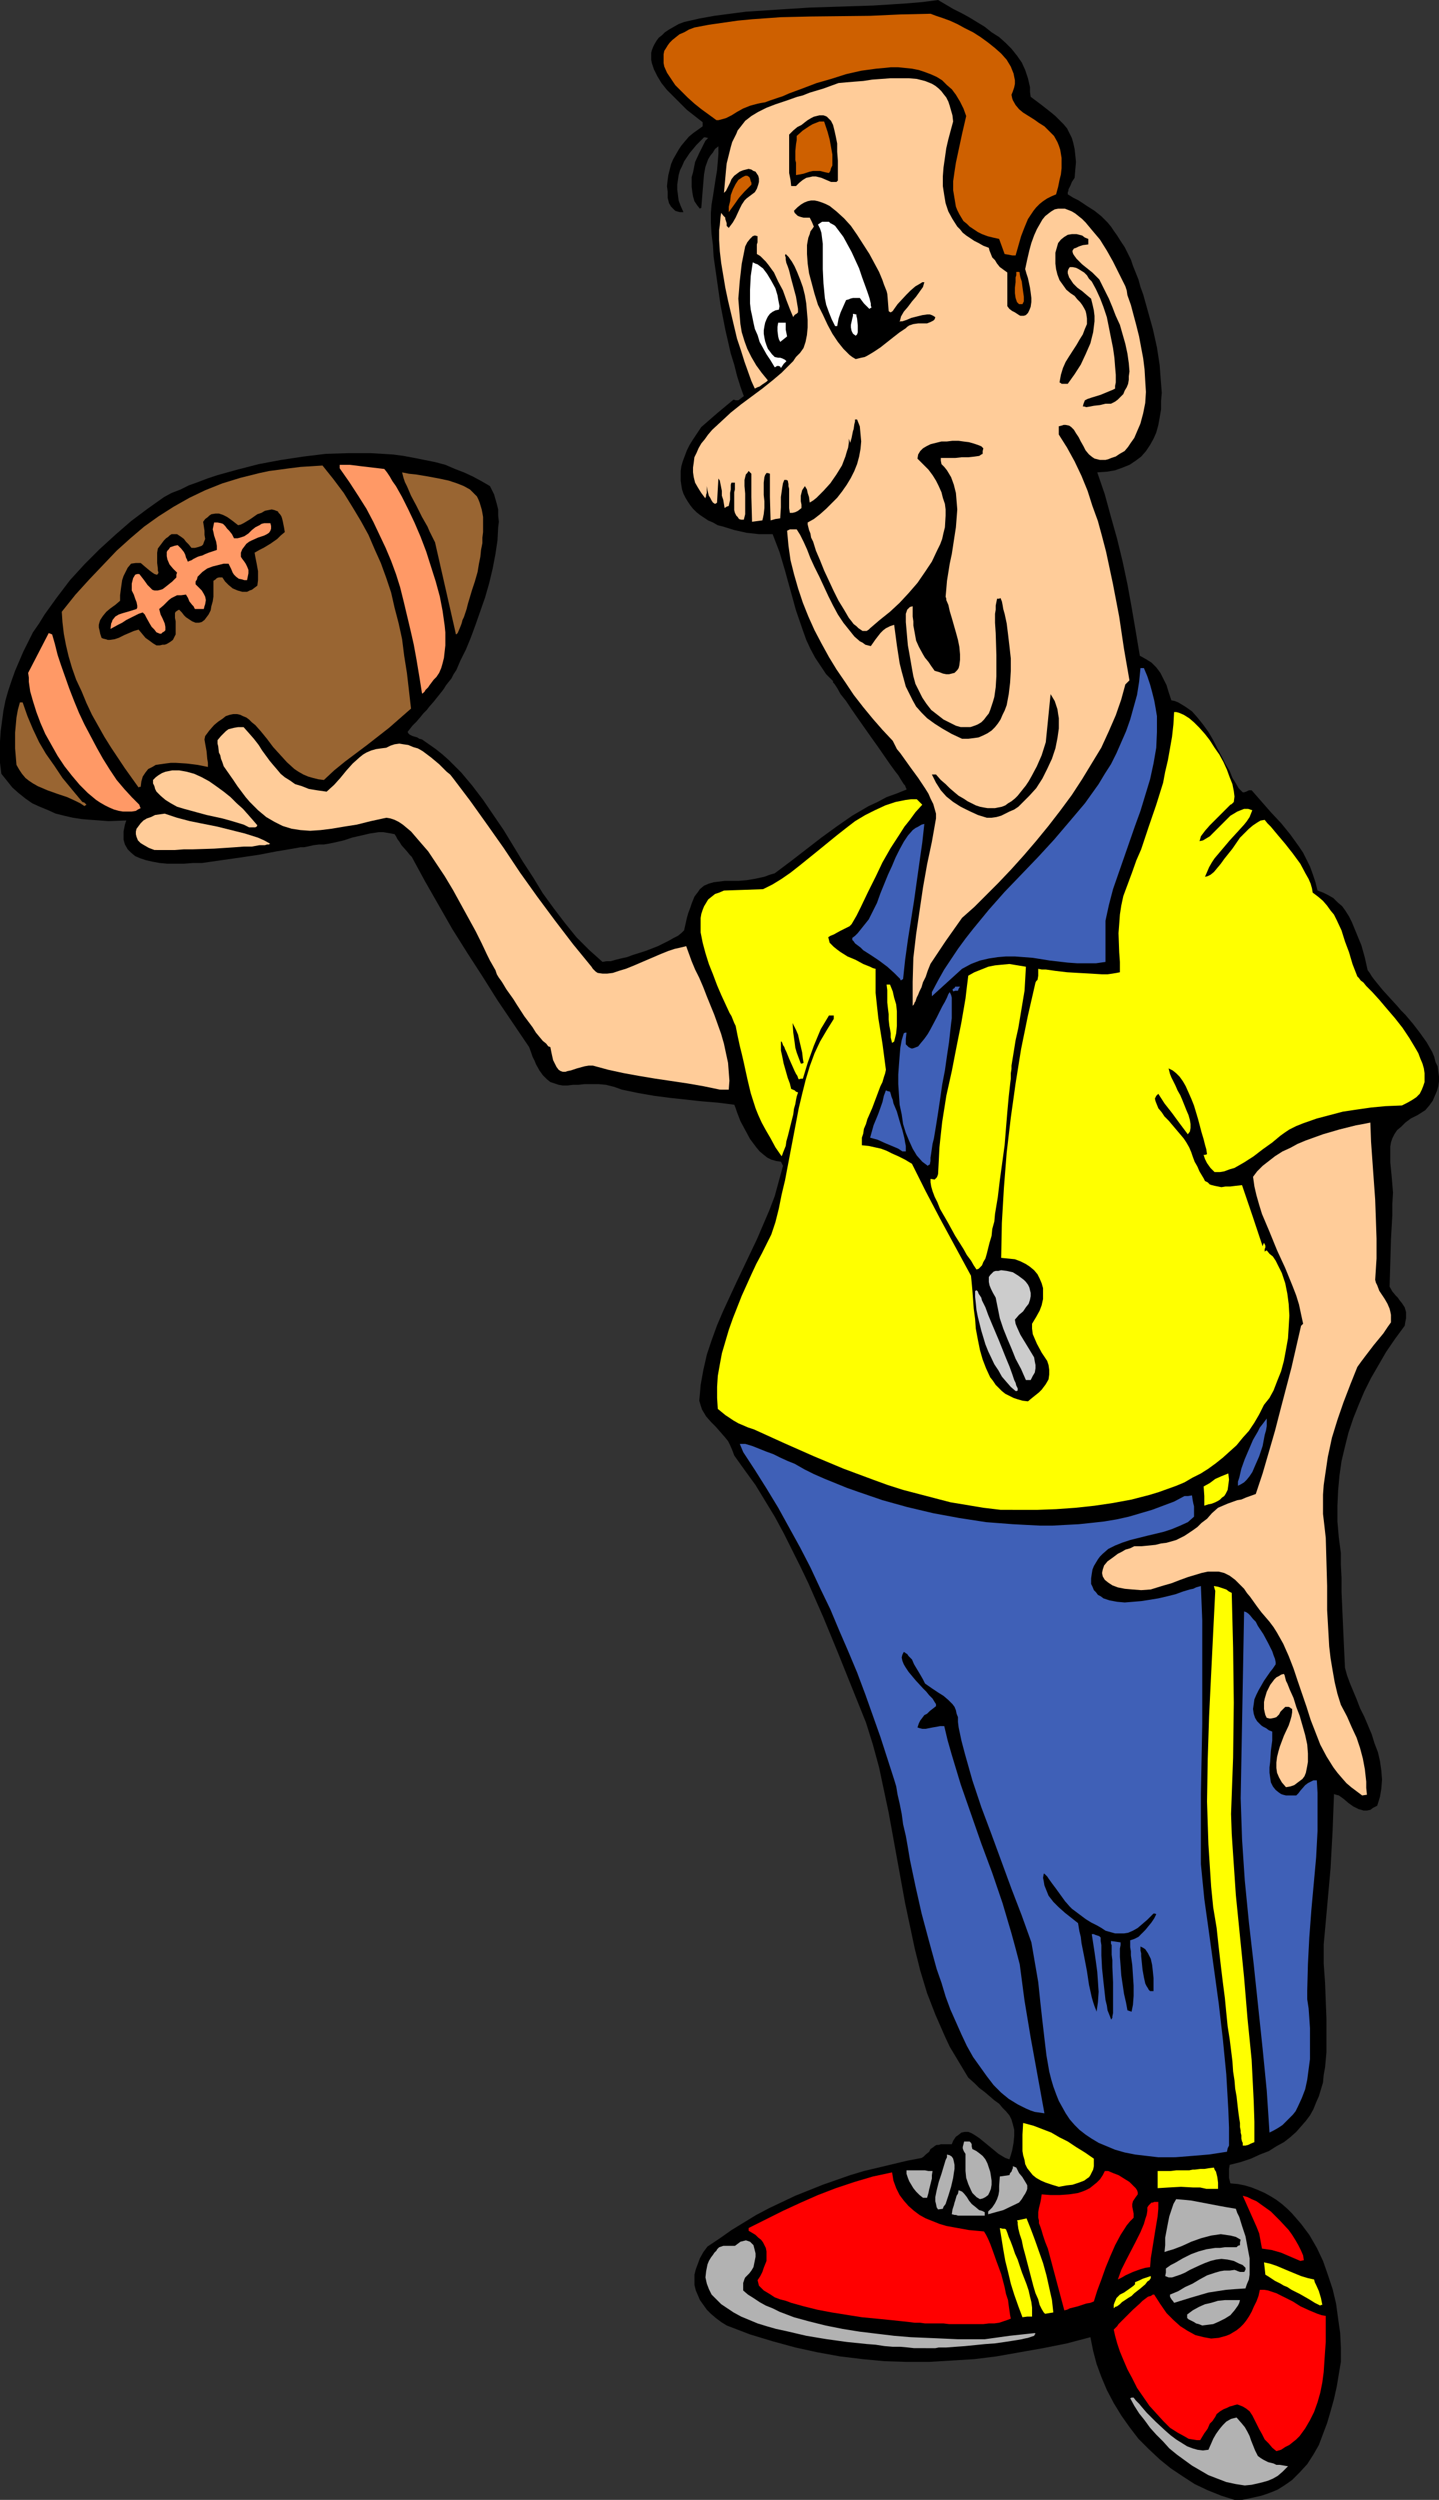 <?xml version="1.0" encoding="UTF-8" standalone="no"?>
<svg
   version="1.0"
   width="89.654mm"
   height="155.668mm"
   id="svg64"
   sodipodi:docname="Football - Coach 3.wmf"
   xmlns:inkscape="http://www.inkscape.org/namespaces/inkscape"
   xmlns:sodipodi="http://sodipodi.sourceforge.net/DTD/sodipodi-0.dtd"
   xmlns="http://www.w3.org/2000/svg"
   xmlns:svg="http://www.w3.org/2000/svg">
  <rect width="100%" height="100%" fill="#333333" stroke="none"/>
  <sodipodi:namedview
     id="namedview64"
     pagecolor="#ffffff"
     bordercolor="#000000"
     borderopacity="0.25"
     inkscape:showpageshadow="2"
     inkscape:pageopacity="0.0"
     inkscape:pagecheckerboard="0"
     inkscape:deskcolor="#d1d1d1"
     inkscape:document-units="mm" />
  <defs
     id="defs1">
    <pattern
       id="WMFhbasepattern"
       patternUnits="userSpaceOnUse"
       width="6"
       height="6"
       x="0"
       y="0" />
  </defs>
  <path
     style="fill:#000000;fill-opacity:1;fill-rule:evenodd;stroke:none"
     d="m 290.695,588.353 -3.07,-0.97 -3.232,-1.293 -3.07,-1.454 -2.747,-1.778 -2.909,-1.939 -2.585,-2.101 -2.585,-2.424 -2.424,-2.424 -2.101,-2.747 -1.939,-2.747 -1.777,-2.909 -1.616,-3.07 -1.293,-3.07 -1.131,-3.07 -0.808,-3.07 -0.646,-3.232 -5.494,1.454 -5.656,1.131 -5.494,0.97 -5.494,0.97 -5.171,0.646 -5.332,0.323 -5.332,0.323 h -5.332 l -5.171,-0.162 -5.171,-0.485 -5.332,-0.646 -5.332,-0.97 -5.171,-1.131 -5.332,-1.454 -5.332,-1.616 -5.494,-2.101 -1.293,-0.808 -1.293,-0.97 -1.131,-0.97 -0.97,-0.97 -0.808,-1.131 -0.808,-1.131 -0.485,-1.131 -0.485,-1.131 -0.323,-1.293 v -1.131 -1.293 l 0.323,-1.293 0.485,-1.293 0.485,-1.293 0.808,-1.454 0.97,-1.293 2.909,-1.939 2.747,-1.939 2.909,-1.778 2.909,-1.778 3.07,-1.616 3.07,-1.454 3.07,-1.454 3.232,-1.293 3.232,-1.293 3.232,-1.131 3.232,-1.131 3.232,-0.97 3.393,-0.808 3.393,-0.808 3.393,-0.808 3.393,-0.646 0.485,-0.323 0.485,-0.485 0.808,-0.646 0.323,-0.646 0.485,-0.323 0.646,-0.485 0.323,-0.162 h 0.485 l 0.485,-0.162 h 0.646 0.808 1.131 l 0.323,-0.808 0.323,-0.485 0.323,-0.485 0.485,-0.323 0.808,-0.646 0.808,-0.162 h 0.808 l 0.808,0.323 0.808,0.485 0.97,0.646 1.777,1.454 1.777,1.454 0.97,0.808 0.808,0.485 0.808,0.485 0.97,0.323 0.323,-0.97 0.323,-1.131 0.323,-1.778 0.162,-1.616 v -1.454 l -0.323,-1.293 -0.323,-1.131 -0.485,-0.97 -0.808,-0.97 -0.808,-0.808 -0.808,-0.97 -1.131,-0.808 -1.131,-0.97 -1.131,-0.97 -1.293,-0.97 -1.131,-1.131 -1.454,-1.293 -1.454,-2.424 -1.454,-2.424 -1.454,-2.424 -1.131,-2.424 -1.131,-2.585 -1.131,-2.585 -1.939,-5.009 -1.616,-5.333 -1.293,-5.171 -1.131,-5.332 -1.131,-5.333 -3.878,-21.33 -1.131,-5.333 -1.131,-5.332 -1.454,-5.333 -1.616,-5.171 -6.625,-16.482 -3.393,-8.241 -3.555,-8.08 -1.939,-4.04 -1.939,-3.878 -1.939,-3.878 -2.101,-3.878 -2.262,-3.717 -2.262,-3.717 -2.585,-3.555 -2.424,-3.393 -0.485,-1.293 -0.485,-1.131 -0.485,-0.97 -0.646,-0.808 -1.131,-1.293 -1.131,-1.293 -1.131,-1.131 -1.131,-1.293 -0.485,-0.808 -0.485,-0.808 -0.323,-0.97 -0.323,-1.131 0.162,-1.778 0.162,-1.939 0.646,-3.555 0.808,-3.555 1.131,-3.393 1.293,-3.555 1.454,-3.393 3.07,-6.625 1.616,-3.393 1.616,-3.393 1.616,-3.393 1.454,-3.393 1.454,-3.393 1.293,-3.393 0.97,-3.555 0.97,-3.555 -0.485,-0.97 -1.131,-0.162 -1.131,-0.323 -0.97,-0.485 -0.808,-0.646 -0.97,-0.808 -0.808,-0.97 -1.454,-1.939 -1.131,-2.101 -1.131,-2.101 -0.808,-2.101 -0.323,-0.97 -0.323,-0.808 -3.878,-0.485 -3.878,-0.323 -7.433,-0.808 -3.716,-0.485 -3.717,-0.646 -3.878,-0.808 -1.777,-0.646 -1.939,-0.485 -1.777,-0.162 h -1.777 -1.454 l -1.454,0.162 h -1.293 l -1.293,0.162 h -1.131 l -0.97,-0.162 -0.97,-0.323 -0.97,-0.323 -0.808,-0.646 -0.97,-0.97 -0.808,-1.131 -0.808,-1.454 -0.323,-0.808 -0.485,-0.97 -0.323,-0.97 -0.485,-1.293 -7.433,-10.988 -3.555,-5.656 -3.555,-5.494 -3.555,-5.656 -3.232,-5.656 -3.232,-5.656 -3.07,-5.656 -0.485,-0.485 -0.646,-0.808 -1.293,-1.454 -0.485,-0.808 -0.485,-0.646 -0.323,-0.646 -0.323,-0.485 -0.808,-0.162 -0.97,-0.162 -0.97,-0.162 h -0.97 l -2.101,0.323 -2.101,0.485 -2.101,0.485 -1.939,0.646 -2.101,0.485 -0.808,0.162 -0.808,0.162 -0.97,0.162 h -1.131 l -1.293,0.162 -1.454,0.323 -0.808,0.162 h -0.808 l -1.777,0.323 -1.939,0.323 -1.939,0.323 -4.201,0.808 -4.363,0.646 -4.524,0.646 -4.524,0.646 h -2.101 l -2.101,0.162 h -1.939 -1.939 l -1.777,-0.162 -1.777,-0.323 -1.454,-0.323 -1.454,-0.485 -1.131,-0.485 -0.97,-0.808 -0.808,-0.808 -0.646,-1.131 -0.323,-1.131 v -1.293 -0.646 l 0.162,-0.808 0.162,-0.808 0.323,-0.97 -4.201,0.162 -2.101,-0.162 -2.262,-0.162 -1.939,-0.162 -2.101,-0.323 -2.101,-0.485 -1.939,-0.485 -1.777,-0.808 L 9.372,189.87 7.595,189.062 5.979,187.93 4.363,186.638 2.909,185.345 1.616,183.729 0.323,182.113 0,179.528 v -2.424 -2.585 l 0.162,-2.424 0.323,-2.424 0.323,-2.424 0.485,-2.424 0.646,-2.262 0.808,-2.424 0.808,-2.262 1.939,-4.525 2.262,-4.525 1.454,-2.101 1.293,-2.101 2.909,-4.04 3.07,-4.04 3.393,-3.717 3.555,-3.555 3.717,-3.393 3.717,-3.232 3.878,-2.909 3.878,-2.747 1.777,-0.97 2.101,-0.808 1.939,-0.97 2.262,-0.808 2.101,-0.808 2.424,-0.808 4.686,-1.293 5.009,-1.293 5.171,-0.97 5.332,-0.808 5.332,-0.646 5.332,-0.162 h 5.171 l 2.747,0.162 2.585,0.162 2.424,0.323 2.585,0.485 2.424,0.485 2.424,0.485 2.424,0.646 2.262,0.97 2.101,0.808 2.101,0.97 2.101,1.131 1.939,1.131 0.485,0.97 0.485,0.97 0.323,1.131 0.323,1.131 0.323,1.293 v 1.454 l 0.162,1.454 -0.162,1.293 -0.162,3.07 -0.485,3.232 -0.646,3.393 -0.808,3.393 -0.97,3.393 -1.131,3.232 -1.131,3.232 -1.131,3.07 -1.131,2.747 -1.293,2.585 -0.485,1.131 -0.485,1.131 -0.646,0.97 -0.485,0.97 -0.646,0.808 -0.646,0.808 -0.485,0.808 -0.485,0.646 -1.939,2.424 -1.131,1.293 -0.485,0.646 -0.808,0.808 -0.646,0.808 -0.97,1.131 -0.97,0.97 -1.131,1.454 0.162,0.323 0.323,0.323 0.323,0.162 0.323,0.162 1.131,0.323 0.485,0.323 0.646,0.162 1.616,1.131 1.616,1.131 1.616,1.293 1.454,1.293 1.454,1.454 1.454,1.454 2.585,3.07 2.585,3.393 2.424,3.555 2.424,3.555 2.262,3.717 2.262,3.717 2.424,3.717 2.262,3.717 2.585,3.555 2.585,3.393 2.747,3.393 3.07,3.07 1.454,1.293 1.616,1.454 0.97,-0.162 h 0.97 l 1.131,-0.323 1.293,-0.323 1.454,-0.323 1.293,-0.485 3.07,-0.97 2.909,-1.131 1.293,-0.646 1.293,-0.646 1.131,-0.646 0.97,-0.485 0.808,-0.646 0.646,-0.646 0.323,-1.454 0.323,-1.454 0.323,-1.131 0.485,-1.293 0.323,-0.97 0.323,-0.808 0.323,-0.808 0.485,-0.646 0.485,-0.646 0.323,-0.485 0.97,-0.808 1.131,-0.485 1.131,-0.323 1.293,-0.162 1.293,-0.162 h 1.616 1.616 l 1.939,-0.162 1.939,-0.323 2.262,-0.485 1.293,-0.485 1.131,-0.323 1.939,-1.454 1.939,-1.454 3.555,-2.747 3.555,-2.747 3.555,-2.585 3.716,-2.585 3.878,-2.262 2.101,-0.97 2.101,-1.131 2.262,-0.808 2.424,-0.97 v -0.162 l -0.162,-0.323 -0.162,-0.485 -0.323,-0.323 -0.808,-1.293 -0.485,-0.808 -0.646,-0.808 -1.293,-1.778 -1.454,-2.101 -1.454,-2.101 -1.616,-2.262 -3.07,-4.363 -1.454,-2.101 -1.293,-1.939 -0.646,-0.808 -0.646,-0.808 -0.808,-1.454 -0.323,-0.485 -0.323,-0.485 -0.323,-0.323 v -0.323 l -1.616,-1.616 -1.293,-1.939 -1.293,-1.939 -1.131,-2.101 -0.97,-2.101 -0.808,-2.262 -1.616,-4.686 -1.293,-4.686 -1.293,-4.686 -1.293,-4.363 -0.808,-2.101 -0.808,-2.101 h -3.232 l -2.909,-0.323 -2.909,-0.646 -2.585,-0.808 -1.293,-0.323 -1.131,-0.646 -1.131,-0.485 -0.97,-0.646 -0.97,-0.646 -0.808,-0.646 -0.808,-0.808 -0.646,-0.808 -0.646,-0.97 -0.485,-0.808 -0.485,-0.97 -0.323,-0.97 -0.162,-0.97 -0.162,-1.131 v -0.97 -1.293 l 0.162,-1.131 0.323,-1.131 0.485,-1.293 0.485,-1.293 0.646,-1.293 0.808,-1.293 0.97,-1.454 0.97,-1.454 3.717,-3.232 1.939,-1.616 1.939,-1.616 0.485,0.162 h 0.646 l 1.293,-0.97 -0.808,-2.262 -0.808,-2.585 -0.646,-2.585 -0.808,-2.585 -1.293,-5.656 -1.131,-5.817 -0.808,-5.656 -0.808,-5.656 -0.162,-2.747 -0.323,-2.585 -0.162,-2.585 v -2.424 l 0.162,-1.939 0.323,-1.939 0.646,-4.201 0.323,-1.939 0.162,-1.939 0.162,-1.939 v -1.778 l -0.808,0.646 -0.485,0.808 -0.646,0.808 -0.485,0.808 -0.646,1.778 -0.323,1.778 -0.162,1.939 -0.162,1.939 -0.323,4.04 h -0.162 l -0.162,0.162 -0.646,-0.808 -0.646,-0.97 -0.323,-1.131 -0.162,-0.97 -0.162,-1.293 v -1.131 -1.131 l 0.323,-1.131 0.485,-2.424 0.97,-2.101 0.97,-1.939 0.485,-0.97 0.646,-0.646 -0.646,-0.162 h -0.323 l -1.777,1.778 -1.616,1.939 -1.293,1.939 -0.485,1.131 -0.485,0.97 -0.323,1.131 -0.162,1.131 -0.162,1.131 v 1.131 l 0.162,1.293 0.162,1.293 0.485,1.293 0.646,1.454 h -0.808 l -0.646,-0.162 -0.485,-0.162 -0.323,-0.323 -0.646,-0.646 -0.485,-0.808 -0.323,-1.293 v -1.454 l -0.162,-1.293 0.162,-1.454 0.162,-1.131 0.323,-1.293 0.323,-1.293 0.485,-1.131 0.646,-1.131 0.646,-1.131 0.646,-0.97 0.808,-0.97 0.97,-1.131 0.97,-0.808 1.131,-0.808 1.131,-0.808 v -0.97 l -3.717,-2.909 -1.616,-1.616 -1.616,-1.616 -1.454,-1.454 -1.293,-1.616 -0.97,-1.616 -0.808,-1.616 -0.485,-1.454 -0.162,-0.808 v -0.808 -0.808 l 0.162,-0.646 0.323,-0.808 0.323,-0.646 0.485,-0.808 0.485,-0.646 0.808,-0.646 0.646,-0.646 0.97,-0.646 1.131,-0.646 1.131,-0.646 1.293,-0.485 3.555,-0.808 3.555,-0.646 3.717,-0.485 3.716,-0.485 7.433,-0.485 7.595,-0.485 15.028,-0.485 7.595,-0.485 3.878,-0.323 L 220.89,0 l 3.555,2.101 1.939,0.97 1.777,0.97 3.717,2.262 1.616,1.293 1.777,1.131 1.454,1.293 1.454,1.454 1.293,1.616 1.131,1.616 0.808,1.778 0.646,1.939 0.485,2.101 v 1.131 l 0.162,1.131 1.293,0.97 1.293,0.97 2.262,1.778 0.97,0.808 0.97,0.97 0.97,0.97 0.808,0.97 0.485,0.97 0.646,1.293 0.323,1.131 0.323,1.454 0.162,1.454 0.162,1.616 -0.162,1.778 -0.162,1.939 -0.646,0.97 -0.323,0.808 -0.323,0.646 -0.162,0.323 v 0.323 l -0.162,0.323 v 0.485 l 1.293,0.808 1.293,0.646 0.97,0.646 0.97,0.646 1.777,1.131 1.616,1.293 1.454,1.454 0.808,0.97 0.646,0.97 0.808,1.131 0.808,1.293 0.97,1.454 0.808,1.616 0.646,1.293 0.485,1.454 0.646,1.616 0.646,1.616 0.485,1.778 0.646,1.778 1.131,4.04 1.131,4.04 0.97,4.363 0.646,4.201 0.162,2.262 0.162,2.101 0.162,2.101 -0.162,1.939 v 1.939 l -0.323,1.939 -0.323,1.778 -0.485,1.778 -0.646,1.454 -0.808,1.454 -0.97,1.454 -1.131,1.293 -1.293,0.97 -1.454,0.97 -1.616,0.646 -1.777,0.646 -1.939,0.323 -2.262,0.162 1.777,5.171 1.454,5.333 1.454,5.171 1.293,5.332 1.131,5.333 0.97,5.333 0.97,5.656 0.97,5.817 1.454,0.808 1.293,0.808 1.131,1.131 0.97,1.293 0.646,1.293 0.808,1.616 0.485,1.616 0.646,1.939 0.808,0.162 0.808,0.323 0.808,0.485 0.808,0.485 1.616,1.131 1.293,1.454 1.293,1.616 1.293,1.778 1.131,1.939 0.97,1.939 0.97,1.778 0.97,1.939 0.97,1.616 0.646,1.616 0.808,1.293 0.646,1.131 0.323,0.323 0.323,0.323 0.323,0.323 h 0.323 l 0.485,-0.162 0.323,-0.162 0.323,-0.162 h 0.646 l 2.262,2.585 2.262,2.585 2.424,2.585 2.101,2.585 2.101,2.909 0.97,1.454 0.808,1.616 0.808,1.616 0.646,1.778 0.646,1.939 0.485,1.939 1.293,0.485 1.293,0.646 1.131,0.646 0.97,0.97 1.131,0.97 0.808,1.131 0.808,1.293 0.646,1.293 1.131,2.747 1.131,2.747 0.808,2.909 0.646,2.909 0.485,0.646 0.485,0.808 0.485,0.646 0.646,0.808 1.454,1.778 1.616,1.778 1.777,1.939 0.97,1.131 0.97,0.97 1.777,2.101 1.616,2.101 1.616,2.262 1.293,2.262 0.485,1.131 0.323,1.293 0.485,0.97 0.162,1.293 0.162,1.131 v 1.131 l -0.162,1.131 -0.323,1.131 -0.485,1.131 -0.485,1.131 -0.808,1.131 -0.97,1.131 -1.777,1.131 -1.616,0.808 -1.293,0.97 -0.97,0.97 -0.97,0.808 -0.646,0.97 -0.485,0.97 -0.323,0.97 -0.162,0.97 v 1.131 1.293 1.293 l 0.162,1.616 0.162,1.616 0.162,1.939 0.162,1.939 -0.162,2.747 v 2.585 l -0.323,5.656 -0.162,5.656 -0.162,5.494 0.646,1.131 0.808,0.97 0.485,0.485 0.323,0.485 0.646,0.808 0.646,0.97 0.323,1.131 v 0.808 0.646 l -0.162,0.808 -0.162,0.97 -2.262,3.07 -2.101,3.07 -1.777,3.07 -1.777,3.07 -1.616,3.232 -1.293,3.07 -1.293,3.232 -1.131,3.393 -0.808,3.232 -0.808,3.393 -0.485,3.393 -0.323,3.555 -0.162,3.555 v 3.717 l 0.323,3.717 0.485,3.717 v 1.454 1.293 l 0.162,3.07 v 3.393 l 0.162,3.555 0.323,7.272 0.162,3.555 0.162,3.393 0.485,1.778 0.646,1.778 0.808,1.939 0.808,1.939 0.808,2.101 0.97,1.939 1.777,4.201 0.646,2.101 0.808,2.101 0.485,2.101 0.323,2.262 0.162,2.101 -0.162,2.101 -0.323,1.939 -0.646,2.101 -0.97,0.485 -0.646,0.485 -0.808,0.162 h -0.808 l -0.485,-0.162 -0.646,-0.162 -1.293,-0.646 -1.131,-0.808 -1.131,-0.97 -1.131,-0.808 -0.646,-0.162 -0.485,-0.162 -0.162,4.201 -0.162,4.363 -0.485,8.888 -0.808,9.049 -0.808,8.888 v 4.525 l 0.323,4.525 0.162,4.363 0.162,4.04 v 4.04 3.878 l -0.323,3.555 -0.323,1.778 -0.162,1.778 -0.485,1.616 -0.485,1.616 -0.646,1.454 -0.646,1.616 -0.808,1.454 -0.97,1.293 -1.131,1.293 -1.131,1.293 -1.454,1.293 -1.454,1.131 -1.777,0.97 -1.777,1.131 -2.101,0.808 -2.101,0.97 -2.424,0.808 -2.585,0.646 -0.162,0.97 v 1.131 0.97 l 0.162,0.646 0.162,0.646 1.777,0.162 1.616,0.323 1.616,0.485 1.616,0.646 1.454,0.646 1.454,0.808 1.293,0.808 1.293,0.97 1.293,1.131 1.131,1.131 2.101,2.424 1.939,2.585 1.777,3.07 1.454,3.07 1.131,3.232 1.131,3.393 0.808,3.393 0.485,3.555 0.485,3.393 0.162,3.393 v 3.393 l -0.97,5.817 -0.646,2.909 -0.808,2.909 -0.808,2.747 -0.97,2.585 -0.97,2.585 -1.293,2.262 -1.454,2.262 -1.777,1.939 -1.777,1.778 -1.131,0.808 -0.97,0.646 -1.293,0.808 -1.131,0.485 -1.293,0.485 -1.454,0.485 -1.454,0.323 -1.454,0.323 -1.616,0.323 z"
     id="path1" />
  <path
     style="fill:#b2b2b2;fill-opacity:1;fill-rule:evenodd;stroke:none"
     d="m 293.119,584.96 -2.101,-0.323 -2.262,-0.485 -2.101,-0.808 -2.101,-0.808 -1.939,-1.131 -1.939,-1.131 -1.777,-1.293 -1.777,-1.293 -1.777,-1.454 -1.454,-1.616 -1.616,-1.616 -1.454,-1.616 -1.293,-1.778 -1.293,-1.616 -1.131,-1.778 -0.97,-1.778 0.323,-0.162 h 0.485 l 0.485,0.646 0.808,0.808 0.808,0.97 0.97,1.131 2.101,2.101 2.262,2.101 1.293,1.131 1.293,0.97 1.293,0.808 1.293,0.808 1.293,0.485 1.131,0.323 1.293,0.162 1.293,-0.162 1.131,-2.585 0.646,-1.131 0.808,-1.131 0.808,-0.97 0.808,-0.808 1.131,-0.646 0.646,-0.162 0.646,-0.162 1.131,1.293 0.808,0.97 0.646,1.131 0.485,0.97 0.323,0.97 0.323,0.808 0.646,1.616 0.323,0.646 0.323,0.646 0.646,0.485 0.808,0.485 0.97,0.485 1.293,0.323 0.646,0.323 h 0.808 l 0.97,0.162 0.97,0.162 -0.646,0.646 -0.646,0.646 -1.131,0.97 -1.131,0.646 -1.131,0.485 -1.131,0.323 -1.293,0.323 -1.454,0.323 z"
     id="path2" />
  <path
     style="fill:#ff0000;fill-opacity:1;fill-rule:evenodd;stroke:none"
     d="m 300.552,576.88 -0.97,-0.808 -0.808,-0.97 -0.97,-0.97 -0.646,-1.293 -0.646,-1.131 -1.131,-2.262 -0.485,-0.97 -0.646,-0.97 -0.808,-0.646 -0.808,-0.485 -0.808,-0.323 -0.485,-0.162 -0.646,0.162 -0.485,0.162 -0.646,0.162 -0.646,0.323 -0.808,0.323 -0.808,0.485 -0.808,0.646 -0.323,0.646 -0.323,0.485 -0.323,0.485 -0.646,0.646 -0.485,1.131 -0.323,0.485 -0.485,0.646 -0.485,0.808 -0.485,0.808 h -0.808 l -0.97,-0.162 -0.97,-0.162 -0.808,-0.485 -1.777,-0.97 -1.777,-1.131 -1.616,-1.616 -1.616,-1.778 -1.616,-1.778 -1.454,-2.101 -1.454,-2.101 -1.131,-2.262 -1.131,-2.101 -0.97,-2.262 -0.808,-1.939 -0.646,-1.939 -0.485,-1.778 -0.323,-1.454 0.323,-0.323 0.162,-0.162 0.323,-0.323 0.323,-0.485 0.646,-0.646 1.293,-1.293 1.454,-1.454 1.616,-1.454 0.646,-0.646 0.646,-0.485 0.646,-0.485 0.646,-0.162 0.485,-0.323 h 0.323 l 1.454,2.262 1.454,2.101 1.616,1.616 1.616,1.454 1.777,1.131 1.777,0.97 1.939,0.485 1.777,0.323 1.777,-0.162 1.777,-0.485 0.808,-0.323 0.808,-0.485 0.808,-0.485 0.808,-0.646 0.808,-0.808 0.646,-0.808 0.646,-0.97 0.646,-1.131 0.485,-1.131 0.646,-1.293 0.485,-1.293 0.323,-1.454 h 0.97 l 0.97,0.162 1.939,0.646 1.939,0.97 1.939,0.97 1.777,1.131 2.101,0.97 1.939,0.808 0.97,0.323 0.97,0.162 v 3.878 2.262 l -0.162,2.262 -0.162,2.424 -0.162,2.424 -0.323,2.424 -0.485,2.424 -0.646,2.262 -0.808,2.262 -0.97,1.939 -1.131,1.939 -1.293,1.778 -0.808,0.808 -0.808,0.646 -0.808,0.646 -0.97,0.485 -0.97,0.646 z"
     id="path3" />
  <path
     style="fill:#b2b2b2;fill-opacity:1;fill-rule:evenodd;stroke:none"
     d="m 217.658,552.642 h -1.131 -1.293 l -1.454,-0.162 -1.777,-0.162 h -1.777 l -1.939,-0.162 -2.101,-0.323 -2.101,-0.162 -4.686,-0.485 -4.686,-0.646 -4.848,-0.808 -4.848,-1.131 -2.262,-0.485 -2.262,-0.646 -2.101,-0.646 -1.939,-0.808 -1.939,-0.808 -1.777,-0.97 -1.454,-0.97 -1.454,-0.97 -1.131,-1.131 -1.131,-1.131 -0.646,-1.293 -0.485,-1.293 -0.323,-1.454 0.162,-1.454 0.162,-0.808 0.162,-0.808 0.323,-0.808 0.485,-0.808 0.485,-0.646 0.323,-0.485 0.485,-0.485 0.162,-0.323 0.485,-0.485 0.485,-0.162 0.485,-0.162 h 0.485 0.97 1.293 l 0.646,-0.485 0.646,-0.485 0.646,-0.162 0.646,-0.162 0.485,0.162 0.485,0.162 0.323,0.323 0.485,0.485 0.162,0.646 0.162,0.646 0.162,0.646 V 531.15 l -0.162,0.808 -0.162,0.808 -0.162,0.808 -0.485,0.808 -0.485,0.646 -0.485,0.485 -0.485,0.485 -0.162,0.323 -0.162,0.485 -0.162,0.485 v 0.808 0.97 l 1.131,0.97 1.293,0.808 1.454,0.97 1.454,0.808 1.616,0.646 1.616,0.808 3.393,1.293 3.555,0.97 3.878,0.97 4.04,0.808 4.04,0.646 4.04,0.485 4.04,0.485 3.878,0.323 3.878,0.162 3.716,0.162 3.555,0.162 h 3.393 2.909 l 5.817,-0.808 5.979,-0.646 0.162,0.162 -0.162,0.162 -0.162,0.323 -0.485,0.162 -0.485,0.162 -0.485,0.162 -0.808,0.162 -0.646,0.162 -1.939,0.323 -2.101,0.323 -2.262,0.323 -2.262,0.162 -4.848,0.485 -2.262,0.162 -2.101,0.162 h -1.777 l -0.808,0.162 h -0.808 -0.646 -0.485 z"
     id="path4" />
  <path
     style="fill:#b2b2b2;fill-opacity:1;fill-rule:evenodd;stroke:none"
     d="m 283.101,547.309 -0.808,-0.323 -0.646,-0.162 -0.485,-0.323 -0.323,-0.162 -0.646,-0.323 -0.323,-0.162 -0.323,-0.323 v -0.808 l 1.293,-0.97 1.454,-0.808 1.454,-0.646 1.454,-0.323 1.616,-0.485 1.616,-0.162 h 1.777 1.777 l -0.162,0.646 -0.323,0.646 -0.808,1.131 -0.97,1.131 -1.293,0.808 -1.293,0.646 -1.454,0.646 -1.293,0.162 z"
     id="path5" />
  <path
     style="fill:#ff0000;fill-opacity:1;fill-rule:evenodd;stroke:none"
     d="m 219.597,546.824 h -0.808 -0.97 l -1.131,-0.162 h -1.293 l -1.293,-0.162 -1.454,-0.162 -3.07,-0.323 -3.232,-0.323 -3.393,-0.323 -7.11,-1.131 -3.393,-0.646 -3.232,-0.808 -2.909,-0.808 -1.293,-0.485 -1.293,-0.323 -1.293,-0.485 -0.97,-0.646 -0.808,-0.485 -0.808,-0.485 -0.646,-0.646 -0.485,-0.485 -0.162,-0.646 -0.162,-0.646 0.646,-0.97 0.485,-0.97 0.323,-0.97 0.323,-0.808 0.323,-0.808 v -0.808 -0.808 -0.646 l -0.162,-0.808 -0.323,-0.646 -0.323,-0.646 -0.485,-0.646 -0.646,-0.485 -0.646,-0.646 -0.808,-0.485 -0.808,-0.485 v -0.646 l 8.079,-4.04 4.201,-1.939 4.04,-1.778 4.201,-1.616 4.363,-1.454 4.363,-1.293 4.524,-0.97 0.323,1.939 0.646,1.778 0.808,1.616 0.97,1.293 1.131,1.293 1.293,1.131 1.293,0.97 1.454,0.808 1.616,0.646 1.616,0.646 1.616,0.485 1.777,0.323 3.555,0.646 3.555,0.323 0.485,0.808 0.485,0.97 0.485,1.131 0.485,1.293 0.97,2.747 1.131,3.07 0.808,3.07 0.323,1.616 0.485,1.454 0.162,1.293 0.162,1.131 0.162,1.131 0.162,0.808 -0.808,0.323 -0.97,0.323 -0.97,0.323 -1.131,0.162 h -1.293 l -1.293,0.162 h -2.747 -2.747 -2.585 l -1.293,-0.162 h -0.97 -0.808 z"
     id="path6" />
  <path
     style="fill:#ffff00;fill-opacity:1;fill-rule:evenodd;stroke:none"
     d="m 240.765,545.37 -0.97,-2.585 -0.97,-2.747 -0.808,-2.585 -0.646,-2.747 -0.646,-2.585 -0.485,-2.747 -0.808,-5.009 0.646,0.162 h 0.485 l 0.323,0.162 0.323,0.808 0.323,0.97 0.485,1.131 0.485,1.293 0.485,1.454 0.646,1.454 0.97,2.909 1.131,2.909 0.485,1.454 0.323,1.454 0.323,1.293 0.162,1.293 v 0.97 1.131 H 241.896 Z"
     id="path7" />
  <path
     style="fill:#ffff00;fill-opacity:1;fill-rule:evenodd;stroke:none"
     d="m 246.097,544.562 -0.162,-0.162 -0.162,-0.162 -0.485,-0.808 -0.485,-0.97 -0.323,-1.293 -0.646,-1.454 -0.485,-1.616 -0.97,-3.717 -0.97,-3.717 -0.485,-1.778 -0.323,-1.616 -0.485,-1.454 -0.323,-1.293 -0.162,-1.131 v -0.485 l -0.162,-0.323 2.262,-0.485 0.97,2.424 0.97,2.585 0.97,2.747 0.97,2.747 0.808,2.909 0.646,2.909 0.646,2.909 0.323,2.909 -0.97,0.162 z"
     id="path8" />
  <path
     style="fill:#ff0000;fill-opacity:1;fill-rule:evenodd;stroke:none"
     d="m 250.622,543.754 -3.878,-14.543 -0.646,-1.616 -0.485,-1.454 -0.323,-1.131 -0.323,-0.97 -0.323,-0.808 v -0.646 l -0.162,-0.646 v -0.485 -0.808 l 0.162,-0.97 0.162,-0.646 0.162,-0.646 0.162,-0.808 0.162,-1.131 2.101,0.162 h 2.101 l 2.262,-0.162 2.101,-0.323 0.97,-0.323 0.808,-0.323 0.97,-0.485 0.808,-0.646 0.808,-0.646 0.808,-0.808 0.646,-0.97 0.485,-0.97 h 0.485 0.323 l 1.131,0.485 1.293,0.485 1.293,0.808 1.293,0.808 0.97,0.97 0.485,0.485 0.323,0.485 0.162,0.485 v 0.485 l -0.485,0.646 -0.323,0.485 -0.323,0.485 -0.162,0.646 v 0.646 l 0.162,0.808 0.162,0.808 v 0.97 l -0.808,0.808 -0.808,0.97 -1.454,2.262 -1.293,2.424 -1.131,2.585 -1.131,2.747 -0.97,2.747 -0.97,2.585 -0.808,2.585 -0.808,0.323 -0.97,0.162 -1.939,0.646 -1.939,0.485 -0.646,0.323 z"
     id="path9" />
  <path
     style="fill:#ffff00;fill-opacity:1;fill-rule:evenodd;stroke:none"
     d="m 262.256,543.269 v -0.808 l 0.162,-0.485 0.485,-1.131 0.808,-0.808 0.97,-0.485 1.616,-1.131 0.646,-0.485 0.323,-0.323 v -0.485 l 1.131,-0.485 0.646,-0.323 0.485,-0.162 0.485,-0.162 0.485,-0.162 0.485,-0.162 v 0.485 l -0.323,0.485 -0.485,0.323 -0.485,0.646 -1.131,0.97 -1.454,1.131 -0.646,0.646 -0.808,0.485 -1.454,0.97 -0.485,0.485 -0.646,0.485 -0.485,0.162 z"
     id="path10" />
  <path
     style="fill:#ffff00;fill-opacity:1;fill-rule:evenodd;stroke:none"
     d="m 310.894,542.623 -1.293,-0.646 -1.293,-0.808 -1.131,-0.646 -1.131,-0.646 -1.939,-0.97 -0.97,-0.646 -0.808,-0.323 -0.808,-0.485 -0.646,-0.323 -0.646,-0.323 -0.485,-0.323 -0.97,-0.646 -0.808,-0.485 -0.162,-1.454 -0.162,-1.454 1.454,0.323 1.454,0.485 3.07,1.293 2.747,1.131 1.616,0.485 1.454,0.323 0.162,0.646 0.323,0.646 0.646,1.454 0.485,1.616 0.162,0.808 0.162,0.808 h -0.323 z"
     id="path11" />
  <path
     style="fill:#b2b2b2;fill-opacity:1;fill-rule:evenodd;stroke:none"
     d="m 276.476,541.977 -0.323,-0.485 -0.162,-0.162 -0.323,-0.485 -0.162,-0.323 v -0.485 l 1.939,-0.808 1.616,-0.97 1.777,-0.808 1.616,-0.97 1.777,-0.97 1.939,-0.646 1.131,-0.323 0.97,-0.162 h 1.293 l 1.131,-0.162 0.485,0.162 0.323,0.162 0.485,0.162 h 0.323 0.646 l 0.162,-0.162 v -0.162 l 0.162,-0.162 v -0.485 l -0.646,-0.646 -0.808,-0.323 -1.293,-0.646 -1.454,-0.323 -1.454,-0.162 -1.293,0.162 -1.293,0.323 -1.293,0.485 -1.131,0.485 -2.424,1.131 -1.131,0.646 -1.131,0.485 -0.97,0.323 -0.97,0.323 h -0.808 l -0.808,-0.323 0.162,-0.808 v -0.97 l 1.131,-0.808 0.97,-0.485 1.939,-1.131 1.939,-0.97 1.777,-0.646 1.777,-0.485 2.101,-0.323 h 1.131 l 1.131,-0.162 h 1.293 1.454 l 0.323,-0.323 0.485,-0.162 v -0.646 l 0.162,-0.646 -1.131,-0.646 -1.293,-0.323 -1.131,-0.162 -1.131,-0.162 -1.131,0.162 -1.131,0.162 -2.424,0.646 -2.262,0.808 -2.101,0.97 -2.101,0.808 -1.131,0.323 -0.97,0.323 0.162,-1.616 v -1.778 l 0.646,-3.393 0.323,-1.616 0.485,-1.454 0.485,-1.454 0.646,-1.131 1.939,0.162 1.616,0.162 3.393,0.646 3.393,0.646 1.777,0.323 1.939,0.323 0.323,0.97 0.485,0.97 0.646,2.101 0.808,2.424 0.485,2.585 0.485,2.585 v 1.454 1.293 1.131 l -0.162,1.131 -0.485,1.131 -0.323,0.97 -2.424,0.162 -2.101,0.162 -2.101,0.323 -2.101,0.323 -3.878,1.131 -2.101,0.646 z"
     id="path12" />
  <path
     style="fill:#ff0000;fill-opacity:1;fill-rule:evenodd;stroke:none"
     d="m 263.226,536.483 0.808,-2.262 1.131,-2.262 2.262,-4.363 1.131,-2.262 0.808,-1.939 0.323,-1.131 0.323,-0.97 0.162,-0.97 v -0.808 l 0.323,-0.485 0.323,-0.323 0.323,-0.323 h 0.323 l 0.323,-0.162 h 0.323 0.646 v 1.616 l -0.162,1.778 -0.323,1.939 -0.323,1.939 -0.646,4.04 -0.323,1.939 -0.162,2.101 -1.131,0.162 -1.131,0.323 -1.777,0.646 -1.777,0.808 -0.808,0.485 z"
     id="path13" />
  <path
     style="fill:#ff0000;fill-opacity:1;fill-rule:evenodd;stroke:none"
     d="m 306.208,532.12 -2.262,-0.97 -2.262,-0.97 -2.262,-0.646 -1.131,-0.162 -1.131,-0.162 -0.323,-1.778 -0.323,-1.778 -0.646,-1.616 -0.646,-1.454 -1.293,-2.909 -1.293,-2.909 1.131,0.323 0.97,0.485 1.131,0.485 1.131,0.808 1.131,0.808 1.131,0.808 2.101,2.101 2.101,2.262 0.808,1.131 0.808,1.293 0.646,1.131 0.646,1.293 0.485,1.131 0.162,1.131 z"
     id="path14" />
  <path
     style="fill:#b2b2b2;fill-opacity:1;fill-rule:evenodd;stroke:none"
     d="m 225.576,521.455 -0.485,-0.162 h -0.323 l -0.646,-0.162 0.162,-1.131 0.323,-0.97 0.162,-0.646 0.162,-0.485 0.323,-1.131 0.323,-0.485 0.162,-0.808 0.808,0.323 0.485,0.485 0.646,0.808 0.485,0.808 0.646,0.808 0.808,0.646 0.97,0.808 0.646,0.162 0.646,0.323 v 0.808 z"
     id="path15" />
  <path
     style="fill:#b2b2b2;fill-opacity:1;fill-rule:evenodd;stroke:none"
     d="m 232.686,521.131 v -0.485 -0.162 l 0.97,-0.97 0.646,-0.97 0.485,-0.97 0.323,-0.97 0.162,-0.97 v -1.131 l 0.162,-2.262 1.131,-0.162 1.131,-0.162 0.162,-0.485 0.323,-0.323 0.162,-0.485 0.162,-0.323 v -0.485 l 0.808,0.323 0.323,0.646 0.323,0.646 0.808,0.97 0.485,0.808 0.485,0.808 0.162,0.323 v 0.485 0.323 l -0.162,0.485 -0.323,0.646 -0.323,0.485 -0.485,0.808 -0.646,0.808 -3.717,1.778 -1.777,0.485 z"
     id="path16" />
  <path
     style="fill:#b2b2b2;fill-opacity:1;fill-rule:evenodd;stroke:none"
     d="m 220.89,520 -0.323,-0.485 -0.162,-0.808 -0.162,-0.646 v -0.97 l 0.323,-1.616 0.485,-1.939 0.646,-1.939 0.485,-1.616 0.485,-1.616 0.323,-0.646 v -0.646 l 0.646,0.162 0.485,0.323 0.323,0.485 0.162,0.646 0.162,0.808 v 0.97 l -0.162,0.97 -0.162,1.131 -0.485,2.101 -0.646,2.101 -0.323,0.97 -0.323,0.97 -0.485,0.646 -0.162,0.485 z"
     id="path17" />
  <path
     style="fill:#b2b2b2;fill-opacity:1;fill-rule:evenodd;stroke:none"
     d="m 230.746,517.576 -0.808,-0.485 -0.485,-0.485 -0.485,-0.485 -0.323,-0.646 -0.646,-1.454 -0.485,-1.454 -0.162,-1.616 v -1.454 -2.585 l -0.323,-0.485 -0.162,-0.323 -0.162,-0.485 v -0.323 l 0.162,-0.646 0.162,-0.646 h 0.97 0.323 l 0.162,0.162 0.162,0.162 0.162,0.323 v 0.485 l 0.162,0.646 0.97,0.485 0.646,0.485 0.808,0.646 0.646,0.808 0.485,0.97 0.323,0.97 0.323,0.97 0.162,0.97 0.162,1.131 v 0.97 l -0.162,0.97 -0.323,0.808 -0.323,0.646 -0.646,0.485 -0.646,0.323 z"
     id="path18" />
  <path
     style="fill:#b2b2b2;fill-opacity:1;fill-rule:evenodd;stroke:none"
     d="m 217.335,517.253 -0.808,-0.646 -0.808,-0.808 -0.646,-0.808 -0.485,-0.808 -0.485,-0.808 -0.323,-0.808 -0.323,-0.97 v -0.808 h 0.97 0.97 1.293 1.131 l 0.808,0.162 h 0.97 l -0.162,0.97 v 0.808 l -0.323,1.293 -0.162,0.646 -0.162,0.646 -0.162,0.808 -0.323,1.131 z"
     id="path19" />
  <path
     style="fill:#ffff00;fill-opacity:1;fill-rule:evenodd;stroke:none"
     d="m 284.07,515.152 -1.454,-0.323 h -1.616 l -2.909,-0.162 -2.909,0.162 -2.585,0.162 v -4.04 h 1.616 1.454 l 1.293,-0.162 h 1.131 0.97 0.97 l 0.808,-0.162 h 0.485 l 1.293,-0.162 h 0.97 l 0.97,-0.162 1.293,-0.162 0.162,0.485 0.323,0.485 0.323,1.293 0.162,1.293 v 1.454 z"
     id="path20" />
  <path
     style="fill:#ffff00;fill-opacity:1;fill-rule:evenodd;stroke:none"
     d="m 249.329,514.668 -1.616,-0.485 -1.454,-0.485 -1.131,-0.485 -1.131,-0.646 -0.808,-0.646 -0.646,-0.808 -0.646,-0.808 -0.485,-0.97 -0.162,-0.97 -0.323,-1.131 -0.162,-0.97 v -1.293 -2.585 l 0.162,-2.747 2.424,0.646 2.101,0.808 2.101,0.808 1.939,1.131 1.939,0.97 1.939,1.293 2.101,1.293 2.101,1.454 v 0.97 0.808 l -0.162,0.808 -0.646,1.293 -0.323,0.485 -0.485,0.323 -0.646,0.485 -1.293,0.485 -1.454,0.485 -1.454,0.162 z"
     id="path21" />
  <path
     style="fill:#3f60b7;fill-opacity:1;fill-rule:evenodd;stroke:none"
     d="m 272.759,507.719 -2.747,-0.323 -2.747,-0.323 -2.424,-0.485 -2.262,-0.646 -1.939,-0.808 -1.939,-0.808 -1.616,-0.97 -1.454,-0.97 -1.454,-1.131 -1.131,-1.131 -1.131,-1.293 -0.97,-1.454 -0.808,-1.454 -0.808,-1.454 -0.646,-1.616 -0.646,-1.778 -0.485,-1.616 -0.485,-1.939 -0.646,-3.717 -0.485,-4.04 -0.485,-4.201 -0.485,-4.363 -0.485,-4.686 -0.808,-4.686 -0.808,-4.686 -2.262,-6.302 -2.424,-6.302 -4.686,-12.766 -2.424,-6.464 -2.101,-6.302 -1.777,-6.302 -0.808,-3.07 -0.646,-3.07 -0.162,-1.293 v -1.131 l -0.323,-0.808 -0.162,-0.808 -0.323,-0.808 -0.485,-0.646 -0.97,-0.97 -1.131,-0.97 -1.293,-0.808 -1.454,-0.97 -1.616,-1.131 -0.485,-0.97 -0.646,-1.131 -1.454,-2.424 -0.485,-1.131 -0.808,-0.808 -0.323,-0.485 -0.323,-0.162 -0.162,-0.162 -0.323,-0.162 -0.323,0.646 -0.162,0.646 0.162,0.808 0.323,0.808 0.485,0.808 0.646,0.97 1.616,1.939 1.777,1.939 0.808,0.808 0.646,0.808 0.808,0.808 0.485,0.808 0.323,0.485 v 0.485 l -1.454,1.131 -0.646,0.646 -0.646,0.323 -0.485,0.646 -0.485,0.646 -0.323,0.646 -0.323,0.97 0.485,0.162 0.646,0.162 h 0.808 l 1.616,-0.323 0.97,-0.162 0.808,-0.162 h 0.97 l 0.808,3.393 0.97,3.393 2.101,6.948 2.424,6.948 2.424,6.948 2.585,6.948 2.424,7.11 2.101,7.11 0.97,3.555 0.97,3.717 1.131,8.564 1.454,8.726 1.616,8.888 1.616,8.888 -1.131,-0.162 -1.131,-0.162 -0.97,-0.323 -1.131,-0.485 -1.939,-0.97 -2.101,-1.293 -1.777,-1.454 -1.777,-1.778 -1.616,-2.101 -1.616,-2.262 -1.616,-2.262 -1.454,-2.585 -1.293,-2.747 -1.293,-2.909 -1.293,-2.909 -1.131,-3.07 -0.97,-3.232 -1.131,-3.232 -1.777,-6.464 -1.777,-6.625 -1.454,-6.464 -0.646,-3.07 -0.646,-3.07 -0.485,-2.909 -0.485,-2.747 -0.646,-2.747 -0.323,-2.424 -0.485,-2.424 -0.485,-2.101 -0.323,-1.939 -0.485,-1.616 -1.616,-5.009 -1.616,-5.009 -1.777,-5.009 -1.777,-5.009 -1.939,-5.171 -2.101,-5.009 -2.101,-4.848 -2.101,-5.009 -2.424,-5.009 -2.262,-4.848 -2.424,-4.686 -2.585,-4.686 -2.585,-4.686 -2.747,-4.525 -2.747,-4.363 -2.747,-4.201 -0.808,-1.939 h 1.293 l 1.616,0.485 1.616,0.646 1.616,0.646 1.777,0.646 1.616,0.808 1.777,0.808 1.616,0.646 2.262,1.293 2.262,1.131 2.585,1.131 5.171,2.101 2.747,0.97 5.656,1.939 5.817,1.616 6.14,1.454 6.14,1.131 6.302,0.97 6.302,0.485 3.07,0.162 3.232,0.162 h 3.07 l 3.07,-0.162 3.07,-0.162 3.07,-0.323 2.909,-0.323 2.909,-0.485 2.909,-0.646 2.747,-0.808 2.747,-0.808 2.585,-0.97 2.585,-0.97 2.424,-1.293 h 0.808 l 0.97,-0.162 0.162,1.131 0.162,0.808 0.162,0.646 v 0.485 0.97 0.97 l -1.454,1.293 -1.777,0.808 -1.939,0.808 -1.939,0.646 -4.04,0.97 -3.878,0.97 -1.939,0.646 -1.616,0.646 -1.616,0.808 -1.293,1.131 -0.646,0.646 -0.485,0.646 -0.485,0.808 -0.485,0.808 -0.323,0.808 -0.162,0.97 -0.162,1.131 v 1.293 l 0.323,0.646 0.323,0.808 0.485,0.485 0.485,0.646 0.646,0.323 0.646,0.485 1.454,0.485 1.777,0.323 1.777,0.162 1.939,-0.162 1.939,-0.162 2.101,-0.323 1.939,-0.323 2.101,-0.485 1.939,-0.485 1.777,-0.646 1.616,-0.485 0.808,-0.162 0.646,-0.323 1.131,-0.323 0.323,8.08 v 8.08 16.321 l -0.323,16.482 v 16.482 l 0.808,8.241 1.131,8.08 2.262,16.482 0.97,8.403 0.808,8.241 0.485,8.403 0.162,4.201 v 4.201 l -0.323,0.646 -0.162,0.808 -4.201,0.646 -3.878,0.323 -4.04,0.323 z"
     id="path22" />
  <path
     style="fill:#ffff00;fill-opacity:1;fill-rule:evenodd;stroke:none"
     d="m 292.634,504.972 v -0.646 l -0.162,-0.323 -0.162,-0.646 v -0.808 l -0.162,-0.646 v -0.485 l -0.162,-0.808 v -0.97 l -0.162,-0.97 -0.162,-1.131 -0.162,-1.293 -0.162,-1.454 -0.162,-1.454 -0.323,-1.778 -0.162,-1.939 -0.323,-2.101 -0.162,-2.424 -0.323,-2.585 -0.323,-2.585 -0.485,-3.07 -0.323,-3.232 -0.323,-3.393 -0.485,-3.717 -0.485,-4.04 -0.485,-4.201 -0.485,-4.525 -0.808,-4.848 -0.485,-4.848 -0.323,-5.009 -0.323,-5.009 -0.162,-4.848 -0.162,-5.171 0.162,-10.019 0.323,-10.019 0.485,-10.019 0.485,-9.857 0.485,-9.695 -0.162,-0.485 -0.162,-0.646 0.97,0.162 0.97,0.323 0.97,0.323 0.646,0.485 0.646,0.323 0.323,12.927 0.162,12.927 -0.162,12.927 -0.485,13.25 0.162,4.686 0.323,4.848 0.646,9.534 0.97,9.695 0.97,9.695 0.808,9.695 0.97,9.695 0.485,9.695 0.162,4.848 v 4.848 l -0.808,0.323 -0.646,0.323 -0.646,0.162 z"
     id="path23" />
  <path
     style="fill:#3f60b7;fill-opacity:1;fill-rule:evenodd;stroke:none"
     d="m 298.936,501.902 -0.646,-9.857 -0.97,-9.857 -2.101,-19.876 -1.131,-9.857 -0.97,-9.857 -0.646,-9.695 -0.162,-4.848 -0.162,-4.848 0.808,-43.953 0.485,0.162 0.485,0.323 0.485,0.485 0.646,0.808 0.646,0.646 0.485,0.97 1.293,1.939 1.131,2.101 0.97,1.939 0.323,0.97 0.323,0.808 0.162,0.808 v 0.485 l -0.646,0.97 -0.646,0.808 -1.454,2.101 -1.293,2.262 -0.485,0.97 -0.485,1.131 -0.162,1.131 -0.162,1.131 0.162,1.131 0.323,0.97 0.485,0.808 0.97,0.97 0.485,0.323 0.646,0.323 0.646,0.485 0.808,0.323 v 0.97 1.131 l -0.323,2.424 -0.162,2.585 -0.162,1.293 v 1.293 l 0.162,1.131 0.162,1.131 0.485,0.97 0.646,0.808 0.808,0.646 0.485,0.323 0.485,0.162 0.646,0.162 h 0.808 0.808 0.808 l 0.485,-0.485 0.485,-0.646 1.131,-1.293 0.646,-0.485 0.646,-0.323 0.646,-0.323 h 0.808 l 0.162,2.909 v 2.909 3.07 3.07 l -0.323,6.14 -1.131,12.443 -0.485,6.464 -0.323,6.302 -0.162,6.14 v 2.101 l 0.323,2.101 0.162,2.262 0.162,2.424 v 4.848 2.424 l -0.323,2.424 -0.323,2.424 -0.485,2.262 -0.808,2.101 -0.97,2.101 -0.485,0.97 -0.646,0.808 -1.616,1.616 -0.808,0.808 -0.97,0.646 -1.131,0.646 z"
     id="path24" />
  <path
     style="fill:#000000;fill-opacity:1;fill-rule:evenodd;stroke:none"
     d="m 261.61,475.239 -0.162,-0.485 -0.323,-0.808 -0.323,-0.808 -0.162,-1.131 -0.323,-1.293 -0.162,-1.454 -0.323,-2.909 -0.323,-3.07 -0.162,-3.07 v -1.293 -1.131 l -0.162,-0.97 v -0.808 l -0.323,-0.323 -0.485,-0.162 -0.485,-0.162 -0.323,-0.162 h -0.485 l 0.323,2.101 0.323,2.101 0.323,2.262 0.323,2.424 0.162,2.262 0.162,2.424 -0.162,2.424 -0.323,2.262 -0.162,-0.485 -0.323,-0.808 -0.323,-0.97 -0.323,-1.131 -0.323,-1.454 -0.323,-1.454 -0.485,-3.232 -0.646,-3.393 -0.323,-1.616 -0.323,-1.616 -0.162,-1.454 -0.323,-1.293 -0.162,-0.97 -0.162,-0.97 -3.07,-2.424 -1.454,-1.293 -1.293,-1.293 -1.131,-1.454 -0.323,-0.808 -0.323,-0.808 -0.323,-0.808 -0.162,-0.97 -0.162,-0.808 0.162,-0.97 h 0.162 l 0.323,0.323 0.323,0.323 0.323,0.485 0.808,1.131 0.97,1.293 2.101,2.909 1.131,1.293 0.485,0.485 0.646,0.485 1.293,0.97 1.293,0.97 1.293,0.808 1.293,0.646 1.131,0.646 0.97,0.646 1.131,0.323 1.131,0.323 h 0.97 1.131 l 0.97,-0.162 1.131,-0.485 1.131,-0.646 1.131,-0.97 1.131,-0.97 1.454,-1.454 h 0.323 l 0.323,0.162 -0.485,0.97 -0.646,0.97 -1.454,1.778 -0.808,0.808 -0.808,0.808 -0.97,0.485 -0.97,0.323 v 0.808 0.808 l 0.162,0.97 v 0.97 l 0.323,2.262 0.162,2.424 0.162,2.424 v 2.424 l -0.162,2.101 -0.162,0.808 -0.162,0.808 -0.485,-0.162 -0.485,-0.162 -0.323,-1.778 -0.485,-2.101 -0.646,-4.363 -0.162,-2.262 -0.162,-2.101 v -1.939 l 0.162,-0.808 v -0.646 l -1.131,-0.162 -1.131,-0.162 v 0.646 l 0.162,0.323 v 0.97 1.293 l 0.162,1.293 v 1.616 l 0.162,3.555 v 3.232 2.909 1.131 l -0.162,0.808 v 0.323 l -0.162,0.162 v 0.162 z"
     id="path25" />
  <path
     style="fill:#000000;fill-opacity:1;fill-rule:evenodd;stroke:none"
     d="m 270.82,468.614 -0.323,-0.323 -0.162,-0.323 -0.323,-0.485 -0.323,-0.646 -0.323,-1.454 -0.323,-1.778 -0.162,-1.616 -0.162,-1.616 v -0.646 l -0.162,-0.646 v -0.97 l 0.646,0.323 0.485,0.323 0.323,0.485 0.323,0.485 0.646,1.293 0.323,1.454 0.162,1.454 0.162,1.616 v 3.07 z"
     id="path26" />
  <path
     style="fill:#ffcc99;fill-opacity:1;fill-rule:evenodd;stroke:none"
     d="m 320.751,422.561 -1.293,-0.97 -1.293,-0.97 -1.131,-0.97 -1.131,-1.293 -0.97,-1.131 -0.97,-1.293 -1.616,-2.585 -1.454,-2.747 -1.131,-2.909 -1.131,-2.909 -0.97,-3.07 -2.101,-6.14 -0.97,-2.909 -1.131,-2.909 -1.293,-2.909 -1.454,-2.585 -0.808,-1.293 -0.97,-1.293 -0.97,-1.131 -0.97,-1.131 -0.97,-1.293 -0.808,-1.131 -0.808,-1.131 -0.808,-0.97 -0.646,-0.97 -0.808,-0.808 -0.646,-0.646 -0.646,-0.646 -1.293,-0.97 -1.293,-0.646 -1.293,-0.323 h -1.293 -1.293 l -1.454,0.323 -1.616,0.485 -1.616,0.485 -1.777,0.646 -2.101,0.808 -2.262,0.646 -2.585,0.808 -2.262,0.162 -2.101,-0.162 -1.777,-0.162 -1.616,-0.323 -1.293,-0.485 -0.97,-0.646 -0.808,-0.646 -0.485,-0.808 -0.162,-0.808 0.162,-0.808 0.323,-0.97 0.808,-0.97 1.131,-0.808 0.646,-0.485 0.646,-0.485 0.97,-0.485 0.808,-0.485 1.131,-0.323 0.97,-0.485 h 1.777 l 1.616,-0.162 1.616,-0.162 1.293,-0.323 1.293,-0.162 1.131,-0.323 1.131,-0.323 0.97,-0.485 0.97,-0.485 0.97,-0.646 0.97,-0.646 1.131,-0.808 0.97,-0.97 1.293,-0.97 1.131,-1.293 1.454,-1.293 1.131,-0.485 1.131,-0.485 2.262,-0.808 0.97,-0.162 1.131,-0.485 2.262,-0.808 1.616,-4.848 1.454,-5.009 1.454,-5.009 1.293,-5.009 2.585,-9.857 2.262,-9.857 0.485,-0.485 -0.485,-2.262 -0.485,-2.262 -0.646,-2.101 -0.808,-2.101 -1.777,-4.363 -1.939,-4.201 -1.777,-4.363 -1.777,-4.201 -0.646,-2.101 -0.646,-2.262 -0.485,-2.101 -0.323,-2.262 0.97,-1.293 1.293,-1.293 1.454,-1.131 1.454,-1.131 1.777,-1.131 1.777,-0.808 1.777,-0.97 1.939,-0.808 4.04,-1.454 3.878,-1.131 1.939,-0.485 1.939,-0.485 1.777,-0.323 1.616,-0.323 0.162,4.525 0.323,4.525 0.646,9.049 0.162,4.525 0.162,4.686 v 4.686 l -0.323,5.009 0.162,0.646 0.323,0.646 0.485,1.293 0.646,0.97 0.646,0.97 0.646,1.131 0.485,1.131 0.162,0.646 0.162,0.808 v 0.808 0.97 l -0.808,1.131 -0.97,1.454 -2.262,2.747 -2.101,2.747 -0.97,1.293 -0.808,1.131 -1.616,4.04 -1.616,4.201 -1.454,4.201 -1.293,4.201 -0.97,4.525 -0.646,4.363 -0.323,2.262 -0.162,2.262 v 2.262 2.262 l 0.323,2.747 0.323,2.909 0.162,5.656 0.162,5.656 v 5.656 l 0.323,5.656 0.162,2.909 0.323,2.747 0.485,2.909 0.485,2.747 0.646,2.747 0.808,2.585 1.454,2.747 1.131,2.585 1.131,2.424 0.808,2.424 0.646,2.424 0.485,2.585 0.323,2.909 v 1.454 l 0.162,1.616 z"
     id="path27" />
  <path
     style="fill:#ffcc99;fill-opacity:1;fill-rule:evenodd;stroke:none"
     d="m 302.814,420.622 -0.97,-1.131 -0.646,-1.131 -0.485,-1.131 -0.162,-1.131 v -1.293 l 0.162,-1.293 0.323,-1.293 0.323,-1.131 0.97,-2.585 1.131,-2.424 0.323,-0.97 0.323,-1.131 0.162,-0.97 v -0.808 l -0.323,-0.162 -0.162,-0.162 -0.323,-0.162 h -0.485 -0.323 l -0.646,0.646 -0.485,0.485 -0.323,0.646 -0.323,0.323 -0.323,0.323 -0.485,0.162 -0.808,0.162 h -0.323 l -0.646,-0.162 -0.323,-0.646 -0.162,-0.646 -0.162,-0.808 v -0.808 -0.808 l 0.162,-0.808 0.485,-1.616 0.808,-1.616 0.485,-0.646 0.485,-0.646 0.485,-0.485 0.646,-0.323 0.485,-0.323 0.646,-0.162 0.162,0.323 0.162,0.646 0.162,0.646 0.323,0.646 0.323,0.808 0.323,0.808 0.808,1.778 0.646,2.101 0.808,2.101 0.646,2.262 0.646,2.262 0.485,2.262 0.162,2.101 v 1.939 l -0.162,0.97 -0.162,0.808 -0.162,0.808 -0.323,0.808 -0.485,0.646 -0.646,0.485 -0.646,0.485 -0.646,0.485 -0.97,0.323 z"
     id="path28" />
  <path
     style="fill:#ffff00;fill-opacity:1;fill-rule:evenodd;stroke:none"
     d="m 235.594,355.339 -4.04,-0.485 -3.878,-0.646 -3.878,-0.646 -3.717,-0.97 -3.716,-0.97 -3.717,-0.97 -3.555,-1.131 -3.555,-1.293 -6.948,-2.585 -6.948,-2.909 -6.948,-3.07 -7.11,-3.232 -1.454,-0.485 -1.131,-0.485 -1.131,-0.485 -1.131,-0.646 -1.939,-1.293 -1.777,-1.454 -0.162,-2.585 v -2.585 l 0.162,-2.585 0.485,-2.747 0.485,-2.585 0.808,-2.747 0.808,-2.747 0.97,-2.747 2.101,-5.333 2.262,-5.009 1.131,-2.424 1.293,-2.424 1.131,-2.262 1.131,-2.262 0.97,-2.909 0.808,-3.232 0.646,-3.232 0.808,-3.393 1.293,-6.787 1.293,-6.787 0.646,-3.393 0.808,-3.393 0.808,-3.232 0.97,-3.232 1.131,-3.07 1.293,-2.747 1.616,-2.747 1.616,-2.585 v -0.808 h -1.131 l -0.97,1.616 -0.97,1.616 -0.808,1.939 -0.808,1.939 -1.454,4.04 -1.131,3.717 h -0.485 l -0.485,0.162 -0.162,-0.323 -0.162,-0.485 -0.323,-0.485 -0.323,-0.646 -0.646,-1.454 -0.646,-1.454 -0.646,-1.616 -0.323,-0.646 -0.162,-0.485 -0.323,-0.485 -0.162,-0.485 -0.162,-0.323 h -0.162 v 0.323 0.646 1.131 l 0.323,1.454 0.323,1.616 0.97,3.393 0.485,1.293 0.323,1.293 0.808,0.323 0.323,0.323 0.485,0.162 -0.162,0.485 -0.162,0.485 -0.162,0.808 -0.162,0.97 -0.323,1.131 -0.162,1.293 -0.646,2.585 -0.646,2.585 -0.323,1.131 -0.162,1.131 -0.323,0.808 -0.323,0.808 -0.162,0.485 -0.162,0.323 -1.454,-2.101 -1.131,-2.101 -1.131,-1.939 -0.97,-1.778 -0.808,-1.778 -0.646,-1.616 -1.131,-3.555 -0.808,-3.393 -0.808,-3.717 -0.485,-2.101 -0.485,-1.939 -0.485,-2.262 -0.485,-2.424 -0.323,-0.646 -0.323,-0.808 -0.323,-0.808 -0.485,-0.808 -0.97,-2.101 -0.97,-2.101 -0.97,-2.262 -0.97,-2.585 -0.97,-2.424 -0.808,-2.585 -0.646,-2.424 -0.485,-2.424 v -1.131 -1.131 -1.131 l 0.162,-0.97 0.323,-0.97 0.323,-0.808 0.485,-0.808 0.485,-0.808 0.808,-0.646 0.808,-0.646 0.97,-0.323 1.131,-0.485 4.686,-0.162 4.524,-0.162 2.262,-1.131 2.101,-1.293 2.101,-1.454 2.262,-1.778 4.201,-3.393 4.363,-3.555 2.262,-1.778 2.101,-1.616 2.424,-1.454 2.262,-1.131 2.424,-1.131 2.424,-0.808 2.424,-0.485 1.293,-0.162 h 1.293 l 0.646,0.646 0.646,0.646 -1.616,1.778 -1.293,1.778 -1.293,1.616 -1.131,1.778 -2.101,3.232 -1.939,3.393 -1.616,3.393 -1.777,3.555 -1.777,3.717 -0.97,1.939 -1.131,1.939 -0.485,0.485 -0.646,0.323 -1.616,0.808 -1.454,0.808 -0.808,0.323 -0.485,0.323 0.162,0.646 0.162,0.646 0.485,0.485 0.485,0.485 0.808,0.646 0.646,0.485 1.777,1.131 1.939,0.808 1.777,0.97 0.808,0.323 0.808,0.323 0.646,0.323 0.646,0.162 v 2.909 2.747 l 0.323,3.07 0.323,2.909 0.97,5.979 0.808,6.14 -0.162,0.808 -0.323,0.97 -0.323,1.131 -0.485,0.97 -0.485,1.293 -0.485,1.293 -0.97,2.585 -1.131,2.585 -0.323,1.131 -0.485,1.131 -0.162,1.131 -0.323,0.97 v 0.97 0.808 l 1.616,0.162 1.454,0.323 1.454,0.323 1.293,0.485 1.293,0.646 1.454,0.646 1.616,0.808 1.616,0.97 1.616,3.232 1.616,3.232 3.393,6.464 7.271,13.412 0.162,1.616 0.162,1.778 0.162,2.101 0.162,2.262 0.323,2.424 0.162,2.262 0.485,2.585 0.485,2.424 0.646,2.262 0.808,2.101 0.97,2.101 0.646,0.808 0.646,0.97 0.646,0.646 0.808,0.808 0.808,0.646 0.97,0.485 0.97,0.485 0.97,0.323 1.131,0.323 1.293,0.162 0.97,-0.808 0.808,-0.646 0.808,-0.646 0.646,-0.646 0.485,-0.646 0.485,-0.646 0.646,-1.131 0.162,-1.131 v -1.131 l -0.162,-1.131 -0.323,-0.97 -1.293,-1.939 -1.131,-2.101 -0.485,-1.131 -0.485,-1.131 -0.162,-1.293 v -1.131 l 0.97,-1.616 0.808,-1.454 0.485,-1.293 0.323,-1.454 v -1.293 -1.293 l -0.323,-1.131 -0.485,-1.131 -0.485,-0.97 -0.808,-0.97 -0.97,-0.808 -0.97,-0.646 -1.293,-0.646 -1.293,-0.485 -1.616,-0.162 -1.616,-0.162 0.162,-8.241 0.485,-8.241 0.646,-8.241 0.97,-8.241 1.131,-8.08 1.293,-8.08 1.616,-7.918 1.777,-7.756 0.162,-0.323 0.323,-0.323 0.162,-0.97 v -1.616 l 0.808,0.162 h 0.97 l 1.131,0.162 1.131,0.162 2.747,0.323 2.747,0.162 2.909,0.162 2.585,0.162 h 1.293 l 1.131,-0.162 0.97,-0.162 0.808,-0.162 v -2.424 l -0.162,-2.262 -0.162,-4.525 0.162,-2.101 0.162,-2.262 0.323,-2.101 0.485,-2.262 2.101,-5.656 0.97,-2.747 1.131,-2.585 1.777,-5.332 1.777,-5.171 1.616,-5.171 0.485,-2.585 0.646,-2.747 0.485,-2.747 0.485,-2.747 0.323,-2.909 0.162,-2.909 h 0.485 l 0.646,0.162 1.131,0.485 1.293,0.808 1.131,0.97 1.293,1.293 1.293,1.454 1.131,1.454 1.131,1.778 1.131,1.616 0.97,1.778 0.808,1.778 0.646,1.778 0.646,1.616 0.323,1.616 0.162,1.293 -0.162,1.293 -0.323,0.323 -0.162,0.162 -0.323,0.162 -0.485,0.485 -0.485,0.485 -1.293,1.293 -1.293,1.293 -1.293,1.293 -1.131,1.293 -0.485,0.646 -0.485,0.646 -0.162,0.646 -0.162,0.485 0.808,-0.162 0.808,-0.485 0.808,-0.485 0.646,-0.646 1.454,-1.454 1.454,-1.454 1.293,-1.293 0.808,-0.485 0.808,-0.485 0.808,-0.323 0.808,-0.323 h 0.97 l 0.97,0.323 -0.323,0.808 -0.323,0.808 -0.646,0.97 -0.646,0.808 -1.616,1.778 -1.777,1.939 -1.777,2.101 -1.777,2.101 -0.646,0.97 -0.646,1.131 -0.485,1.131 -0.485,1.131 0.646,-0.162 0.646,-0.323 0.808,-0.646 0.808,-0.97 0.808,-0.97 0.808,-1.131 1.939,-2.424 1.777,-2.585 0.97,-0.97 1.131,-1.131 0.97,-0.808 0.97,-0.646 0.808,-0.485 0.97,-0.162 0.646,0.808 0.808,0.808 0.808,0.97 0.808,0.97 1.777,2.101 1.777,2.262 1.777,2.424 1.293,2.424 0.646,1.131 0.485,1.131 0.323,1.131 0.162,0.97 1.293,0.97 1.131,0.97 0.97,1.131 0.808,1.131 0.808,0.97 0.646,1.293 1.131,2.424 0.808,2.585 0.97,2.585 0.808,2.747 1.131,2.909 0.323,0.323 0.485,0.646 0.646,0.485 0.646,0.808 0.646,0.646 0.808,0.808 1.616,1.778 1.777,2.101 1.939,2.262 1.777,2.262 1.616,2.424 1.454,2.424 0.646,1.131 0.485,1.293 0.485,1.131 0.323,1.131 0.162,1.131 v 0.97 1.131 l -0.323,0.97 -0.323,0.808 -0.485,0.97 -0.808,0.808 -0.97,0.646 -1.131,0.646 -1.293,0.646 -3.878,0.162 -3.393,0.323 -3.393,0.485 -3.232,0.485 -3.07,0.808 -3.07,0.808 -3.232,1.131 -1.616,0.646 -1.616,0.808 -0.97,0.646 -1.131,0.808 -1.939,1.616 -2.262,1.616 -2.101,1.616 -2.262,1.454 -2.262,1.293 -1.131,0.323 -1.293,0.485 -0.97,0.162 h -1.293 l -0.97,-0.97 -0.808,-1.131 -0.485,-0.97 -0.323,-0.97 h 0.323 l 0.485,-0.162 -0.162,-1.131 -0.323,-1.131 -0.323,-1.293 -0.485,-1.616 -0.808,-3.07 -0.97,-3.232 -0.646,-1.616 -0.646,-1.454 -0.646,-1.454 -0.646,-1.131 -0.808,-1.131 -0.808,-0.808 -0.808,-0.646 -0.97,-0.485 0.162,0.646 0.162,0.646 0.323,0.808 0.485,0.97 0.485,0.97 0.485,1.131 0.646,1.131 0.485,1.131 0.97,2.424 0.485,1.131 0.323,1.131 0.162,0.97 v 0.97 l -0.162,0.808 -0.485,0.646 -1.939,-2.585 -1.777,-2.424 -1.777,-2.262 -1.454,-2.262 -0.323,0.323 -0.162,0.162 -0.323,0.646 0.162,0.646 0.323,0.808 0.323,0.808 0.808,0.97 0.646,0.97 0.97,0.97 1.777,2.101 1.777,2.101 0.646,0.97 0.646,1.131 0.485,1.131 0.323,0.97 0.485,1.293 0.646,1.131 0.485,1.131 0.485,0.808 0.485,0.808 0.323,0.646 0.646,0.323 0.485,0.485 0.485,0.162 0.646,0.162 0.808,0.162 0.808,0.162 0.97,-0.162 h 1.131 l 1.293,-0.162 1.454,-0.162 2.424,7.11 2.424,7.272 0.162,-0.485 0.162,-0.323 0.162,0.323 0.162,0.323 v 0.485 l -0.162,0.323 v 0.646 l 0.162,-0.162 0.323,-0.162 0.646,0.808 0.808,0.646 0.646,0.97 0.485,0.97 0.97,1.939 0.808,2.424 0.485,2.424 0.323,2.424 0.162,2.747 -0.162,2.747 -0.162,2.585 -0.485,2.747 -0.485,2.585 -0.646,2.424 -0.97,2.424 -0.808,2.101 -0.97,1.778 -1.293,1.616 -1.131,2.262 -1.131,1.939 -1.293,1.939 -1.454,1.616 -1.454,1.778 -1.616,1.454 -1.616,1.454 -1.616,1.293 -1.777,1.293 -1.777,1.131 -1.939,0.97 -1.939,1.131 -1.939,0.808 -4.04,1.454 -2.101,0.646 -4.363,1.131 -4.363,0.808 -4.363,0.646 -4.524,0.485 -4.524,0.323 -4.363,0.162 h -4.363 z"
     id="path29" />
  <path
     style="fill:#ffff00;fill-opacity:1;fill-rule:evenodd;stroke:none"
     d="m 283.586,354.369 v -2.262 l -0.162,-2.262 1.454,-0.808 1.293,-0.97 1.454,-0.646 1.616,-0.646 0.162,1.454 -0.162,1.293 -0.162,1.131 -0.485,0.97 -0.323,0.485 -0.485,0.323 -0.485,0.485 -0.485,0.323 -0.646,0.323 -0.808,0.323 -0.808,0.162 z"
     id="path30" />
  <path
     style="fill:#3f60b7;fill-opacity:1;fill-rule:evenodd;stroke:none"
     d="m 291.503,349.683 v -0.97 l 0.323,-0.97 0.485,-2.101 0.808,-2.262 0.97,-2.262 0.97,-2.262 1.131,-1.939 0.485,-0.97 0.646,-0.808 0.485,-0.646 0.485,-0.646 v 0.808 0.97 l -0.162,0.97 -0.323,1.131 -0.485,2.585 -0.808,2.424 -1.131,2.585 -0.485,1.131 -0.646,0.97 -0.646,0.808 -0.646,0.646 -0.808,0.485 z"
     id="path31" />
  <path
     style="fill:#cccccc;fill-opacity:1;fill-rule:evenodd;stroke:none"
     d="m 239.149,327.384 -1.131,-0.97 -1.131,-1.293 -0.97,-1.131 -0.808,-1.454 -0.97,-1.454 -1.454,-3.07 -0.646,-1.616 -0.97,-3.232 -0.808,-3.232 -0.323,-1.616 -0.162,-1.616 -0.162,-1.454 v -1.454 h 0.162 l 0.162,-0.162 0.162,0.162 0.162,0.162 0.162,0.485 0.323,0.485 0.323,0.485 0.162,0.646 0.808,1.616 0.646,1.778 0.808,1.939 1.777,4.201 1.616,4.04 0.808,1.939 0.646,1.778 0.485,1.454 0.323,0.646 0.162,0.646 0.162,0.323 0.162,0.323 v 0.323 0.162 l -0.162,0.162 h -0.162 z"
     id="path32" />
  <path
     style="fill:#cccccc;fill-opacity:1;fill-rule:evenodd;stroke:none"
     d="m 241.573,324.798 -1.131,-2.585 -1.293,-2.424 -0.97,-2.424 -0.97,-2.262 -0.97,-2.424 -0.808,-2.424 -0.485,-2.424 -0.485,-2.424 -0.646,-1.131 -0.485,-0.97 -0.323,-0.808 -0.162,-0.808 v -0.646 -0.485 l 0.323,-0.485 0.323,-0.323 0.485,-0.485 0.485,-0.162 h 0.646 l 0.646,-0.162 1.293,0.162 1.454,0.323 1.293,0.808 1.293,0.97 0.485,0.485 0.485,0.646 0.323,0.646 0.162,0.646 0.162,0.646 v 0.808 l -0.162,0.808 -0.323,0.97 -0.646,0.808 -0.646,0.97 -0.97,0.808 -0.97,1.131 0.162,0.97 0.323,0.808 0.808,1.778 2.262,3.717 0.97,1.616 0.162,0.97 0.162,0.808 v 0.808 l -0.162,0.97 -0.485,0.808 -0.485,0.97 z"
     id="path33" />
  <path
     style="fill:#ffff00;fill-opacity:1;fill-rule:evenodd;stroke:none"
     d="m 229.939,298.782 -0.646,-0.97 -0.646,-1.131 -0.97,-1.293 -0.808,-1.454 -1.939,-3.07 -1.777,-3.232 -1.777,-3.07 -0.646,-1.616 -0.646,-1.293 -0.485,-1.293 -0.323,-1.131 -0.162,-0.97 v -0.808 l 0.97,0.162 0.323,-0.323 0.162,-0.162 0.162,-0.323 0.162,-0.485 0.162,-3.07 0.162,-3.232 0.323,-3.07 0.323,-2.909 0.97,-6.14 1.293,-5.817 1.131,-5.817 1.131,-5.656 0.97,-5.656 0.323,-2.747 0.323,-2.585 1.454,-0.808 1.616,-0.646 1.616,-0.646 1.616,-0.323 1.616,-0.162 1.777,-0.162 1.939,0.323 1.939,0.323 -0.162,2.909 -0.162,2.747 -0.485,2.909 -0.485,2.909 -0.485,2.909 -0.646,2.909 -0.97,5.979 v 0.808 l -0.162,0.97 v 1.293 l -0.162,1.293 -0.162,1.454 -0.162,1.454 -0.162,1.778 -0.162,1.778 -0.323,3.878 -0.323,4.04 -1.131,8.241 -0.485,4.04 -0.646,3.878 -0.162,1.778 -0.485,1.778 -0.162,1.616 -0.485,1.616 -0.323,1.293 -0.323,1.293 -0.323,1.131 -0.485,0.808 -0.323,0.808 -0.485,0.485 -0.323,0.323 z"
     id="path34" />
  <path
     style="fill:#3f60b7;fill-opacity:1;fill-rule:evenodd;stroke:none"
     d="m 218.466,274.382 -0.646,-0.485 -0.646,-0.485 -1.293,-1.454 -0.97,-1.616 -0.808,-1.778 -0.808,-1.939 -0.646,-2.101 -0.323,-2.262 -0.485,-2.262 -0.162,-2.424 -0.162,-2.424 v -2.262 l 0.162,-2.262 0.162,-2.101 0.162,-1.939 0.323,-1.778 0.485,-1.616 0.323,-0.162 h 0.323 l -0.162,1.454 v 1.293 l 0.323,0.323 0.323,0.323 0.323,0.162 0.323,0.162 h 0.323 l 0.485,-0.162 0.808,-0.323 0.646,-0.808 0.808,-0.97 0.808,-1.131 0.646,-1.131 1.454,-2.747 0.646,-1.293 0.646,-1.293 0.646,-1.131 0.485,-0.97 0.323,-0.808 0.323,-0.485 0.162,0.323 0.162,0.323 0.162,0.646 v 0.646 1.939 1.131 1.131 l -0.162,1.293 -0.162,1.454 -0.323,2.909 -0.485,3.232 -0.485,3.393 -0.646,3.393 -0.485,3.393 -0.485,3.232 -0.485,3.07 -0.485,2.909 -0.323,1.293 -0.323,2.262 -0.162,0.97 v 0.808 l -0.162,0.808 -0.323,0.162 z"
     id="path35" />
  <path
     style="fill:#3f60b7;fill-opacity:1;fill-rule:evenodd;stroke:none"
     d="m 212.487,270.988 -0.97,-0.646 -1.131,-0.485 -1.939,-0.808 -1.777,-0.808 -1.777,-0.485 0.808,-2.909 1.131,-2.747 0.97,-2.747 0.323,-1.454 0.485,-1.293 0.323,0.162 0.646,0.162 0.162,0.485 0.162,0.646 0.323,0.808 0.162,0.808 0.808,1.939 0.646,2.262 0.646,2.101 0.485,1.939 0.162,0.97 0.162,0.808 v 0.646 0.646 z"
     id="path36" />
  <path
     style="fill:#ffcc99;fill-opacity:1;fill-rule:evenodd;stroke:none"
     d="m 169.505,256.445 -3.878,-0.808 -3.717,-0.646 -7.595,-1.131 -3.878,-0.646 -3.555,-0.646 -3.716,-0.808 -3.555,-0.97 h -0.97 l -0.97,0.162 -1.777,0.485 -1.454,0.485 -0.808,0.162 -0.485,0.162 h -0.646 l -0.485,-0.162 -0.485,-0.323 -0.485,-0.646 -0.323,-0.646 -0.485,-0.97 -0.323,-1.454 -0.323,-1.616 -0.485,-0.162 -0.485,-0.646 -0.808,-0.646 -0.808,-0.97 -0.808,-0.97 -0.808,-1.293 -1.939,-2.585 -1.777,-2.747 -0.808,-1.293 -0.808,-1.131 -0.808,-1.131 -0.485,-0.808 -0.485,-0.808 -0.323,-0.485 -0.485,-0.646 -0.485,-0.808 -0.323,-0.97 -0.646,-1.131 -0.646,-1.131 -0.646,-1.293 -1.293,-2.747 -1.454,-2.909 -1.777,-3.232 -1.777,-3.232 -1.777,-3.232 -1.939,-3.232 -1.939,-2.909 -1.939,-2.909 -2.101,-2.424 -0.97,-1.131 -0.97,-1.131 -0.97,-0.808 -0.97,-0.808 -0.97,-0.646 -0.97,-0.485 -0.97,-0.323 -0.97,-0.162 -3.717,0.808 -3.232,0.808 -3.07,0.485 -2.909,0.485 -2.585,0.323 -2.424,0.162 -2.262,-0.162 -2.101,-0.323 -2.101,-0.646 -1.939,-0.97 -1.939,-1.131 -0.97,-0.808 -0.97,-0.808 -1.939,-1.939 -0.97,-1.131 -0.97,-1.293 -0.97,-1.293 -0.97,-1.454 -1.131,-1.616 -1.131,-1.616 -0.323,-0.97 -0.323,-0.808 -0.162,-0.808 -0.323,-0.646 -0.162,-1.454 -0.162,-0.646 v -0.808 l 0.808,-0.97 0.646,-0.646 0.485,-0.485 0.646,-0.485 0.646,-0.162 0.646,-0.162 0.97,-0.162 h 1.293 l 1.293,1.454 1.131,1.293 1.131,1.454 0.808,1.293 1.777,2.424 0.808,0.97 0.97,1.131 0.808,0.97 0.97,0.808 1.293,0.808 1.131,0.808 1.616,0.485 1.616,0.646 1.939,0.323 1.131,0.162 1.131,0.162 1.777,-1.616 1.454,-1.616 1.454,-1.778 1.454,-1.616 1.616,-1.454 0.808,-0.646 0.808,-0.485 1.131,-0.485 1.131,-0.323 1.131,-0.162 1.293,-0.162 0.97,-0.485 0.97,-0.323 1.131,-0.162 0.97,0.162 1.131,0.162 1.131,0.485 1.131,0.323 1.131,0.646 1.939,1.454 1.939,1.616 1.777,1.778 0.808,0.646 0.646,0.808 4.04,5.332 4.04,5.656 3.878,5.494 3.878,5.817 4.04,5.656 4.201,5.656 4.201,5.494 4.363,5.332 0.323,0.485 0.323,0.323 0.323,0.323 0.485,0.323 1.131,0.162 h 1.131 l 1.293,-0.162 1.454,-0.485 1.616,-0.485 1.616,-0.646 3.393,-1.454 3.393,-1.454 1.616,-0.646 1.454,-0.485 1.454,-0.323 1.293,-0.323 0.646,1.778 0.646,1.778 0.808,1.939 0.97,1.939 0.97,2.262 0.808,2.101 1.777,4.363 1.616,4.525 0.646,2.262 0.485,2.262 0.485,2.262 0.162,2.101 0.162,2.101 -0.162,2.101 z"
     id="path37" />
  <path
     style="fill:#000000;fill-opacity:1;fill-rule:evenodd;stroke:none"
     d="m 188.572,250.305 -0.485,-1.293 -0.485,-1.293 -0.323,-1.131 -0.162,-1.293 -0.323,-2.262 -0.162,-2.262 0.162,0.323 0.162,0.323 0.485,0.97 0.485,1.131 0.323,1.454 0.646,2.747 0.162,1.454 0.162,0.97 -0.323,0.162 h -0.162 z"
     id="path38" />
  <path
     style="fill:#ffff00;fill-opacity:1;fill-rule:evenodd;stroke:none"
     d="m 210.063,245.457 -0.323,-1.293 v -0.97 l -0.162,-0.97 -0.162,-0.808 -0.162,-1.454 v -1.293 l -0.162,-1.293 -0.162,-1.454 v -0.97 -0.97 -0.97 l -0.162,-1.293 h 0.808 l 0.646,1.616 0.323,1.454 0.485,1.616 0.162,1.616 v 1.616 1.778 l -0.162,1.778 -0.485,1.939 z"
     id="path39" />
  <path
     style="fill:#ffcc99;fill-opacity:1;fill-rule:evenodd;stroke:none"
     d="m 214.911,236.731 v -2.909 -2.747 l 0.162,-5.656 0.646,-5.494 0.808,-5.494 0.808,-5.494 0.97,-5.494 1.131,-5.333 0.97,-5.494 v -1.131 l -0.323,-1.131 -0.323,-1.131 -0.646,-1.293 -0.485,-1.131 -0.808,-1.293 -1.616,-2.424 -1.777,-2.424 -1.616,-2.262 -0.808,-1.131 -0.808,-0.97 -0.485,-0.97 -0.485,-0.97 -2.424,-2.585 -2.262,-2.585 -2.262,-2.747 -2.262,-2.909 -1.939,-2.909 -2.101,-3.07 -1.777,-2.909 -1.777,-3.232 -1.616,-3.07 -1.454,-3.232 -1.293,-3.232 -1.131,-3.393 -0.97,-3.393 -0.808,-3.232 -0.485,-3.393 -0.323,-3.555 0.323,-0.162 0.323,-0.162 h 0.646 0.97 l 0.808,1.293 0.808,1.616 0.808,1.778 0.808,2.101 0.97,2.101 1.131,2.262 2.101,4.525 1.131,2.262 1.131,2.101 1.293,1.939 1.293,1.616 1.293,1.616 1.293,1.131 0.646,0.323 0.646,0.485 0.646,0.162 0.646,0.162 1.131,-1.616 1.131,-1.454 0.646,-0.646 0.646,-0.485 0.97,-0.485 0.97,-0.323 0.323,2.424 0.323,2.424 0.323,2.101 0.323,2.101 0.485,1.939 0.485,1.778 0.485,1.778 0.808,1.616 0.808,1.616 0.808,1.454 1.293,1.454 1.293,1.293 1.777,1.293 1.777,1.131 2.262,1.293 2.424,1.131 h 1.454 l 1.293,-0.162 1.131,-0.162 1.131,-0.485 0.97,-0.485 0.97,-0.646 0.808,-0.808 0.646,-0.808 0.646,-0.97 0.485,-1.131 0.485,-0.97 0.485,-1.293 0.485,-2.585 0.323,-2.747 0.162,-2.747 v -2.909 l -0.323,-2.909 -0.323,-2.747 -0.323,-2.585 -0.485,-2.262 -0.323,-1.131 -0.162,-0.97 -0.162,-0.808 -0.323,-0.808 -0.323,0.162 h -0.485 l -0.162,0.808 -0.162,0.808 v 0.97 l -0.162,0.97 v 2.101 l 0.162,2.424 0.162,5.171 v 2.585 2.424 l -0.162,2.585 -0.323,2.262 -0.323,1.131 -0.646,1.939 -0.323,0.808 -0.646,0.808 -0.485,0.646 -0.646,0.646 -0.808,0.485 -0.808,0.323 -0.97,0.323 h -1.131 -1.131 l -1.131,-0.323 -0.97,-0.485 -1.939,-0.97 -1.454,-1.131 -1.454,-1.131 -1.131,-1.454 -0.97,-1.454 -0.808,-1.616 -0.808,-1.616 -0.485,-1.778 -0.323,-1.778 -0.646,-3.717 -0.323,-1.778 -0.162,-1.778 -0.323,-3.717 v -0.808 -1.131 l 0.162,-0.485 0.162,-0.485 0.323,-0.323 0.323,-0.323 0.646,-0.162 v 1.293 1.131 l 0.162,1.131 v 0.97 l 0.323,1.778 0.323,1.778 0.646,1.454 0.97,1.778 0.485,0.808 0.808,0.97 0.646,0.97 0.808,1.131 1.131,0.323 0.808,0.323 0.808,0.162 h 0.646 l 0.646,-0.162 0.646,-0.162 0.323,-0.323 0.323,-0.323 0.323,-0.485 0.162,-0.646 0.162,-1.293 v -1.293 l -0.162,-1.778 -0.323,-1.616 -0.485,-1.778 -0.97,-3.393 -0.485,-1.616 -0.323,-1.454 -0.485,-1.131 v -0.323 l -0.162,-0.485 0.162,-1.778 0.162,-1.939 0.646,-4.04 0.485,-2.262 0.323,-2.101 0.646,-4.201 0.162,-2.101 0.162,-2.101 -0.162,-1.939 -0.162,-1.939 -0.485,-1.939 -0.646,-1.778 -0.97,-1.616 -0.646,-0.808 -0.646,-0.646 -0.162,-0.808 v -0.646 h 3.393 l 1.454,-0.162 h 1.616 l 1.454,-0.162 1.131,-0.162 0.485,-0.323 0.323,-0.162 v -0.646 l 0.162,-0.646 -0.485,-0.485 -0.808,-0.323 -0.97,-0.323 -1.131,-0.323 -1.293,-0.162 -1.131,-0.162 H 224.283 l -1.293,0.162 h -1.293 l -1.293,0.323 -1.293,0.323 -0.97,0.485 -0.808,0.485 -0.646,0.646 -0.485,0.808 -0.162,0.97 1.293,1.293 1.293,1.293 0.97,1.293 0.808,1.293 0.646,1.293 0.646,1.454 0.323,1.293 0.485,1.454 0.162,1.293 v 1.454 l -0.162,2.747 -0.323,1.293 -0.323,1.454 -0.485,1.293 -0.646,1.293 -1.293,2.747 -1.616,2.424 -1.777,2.585 -2.101,2.424 -2.101,2.262 -2.262,2.101 -2.424,1.939 -2.262,1.939 -0.323,0.323 -0.485,0.323 h -0.485 -0.485 l -0.485,-0.323 -0.485,-0.323 -0.485,-0.485 -0.646,-0.485 -0.485,-0.646 -0.646,-0.808 -1.131,-1.939 -1.293,-2.101 -1.131,-2.262 -2.262,-4.848 -0.97,-2.424 -0.97,-2.262 -0.646,-2.101 -0.485,-0.97 -0.162,-0.97 -0.323,-0.808 -0.162,-0.646 -0.162,-0.646 v -0.485 l 1.454,-0.808 1.454,-1.131 1.454,-1.293 1.293,-1.293 1.293,-1.293 1.131,-1.454 1.131,-1.616 0.97,-1.616 0.808,-1.616 0.646,-1.616 0.485,-1.778 0.323,-1.778 0.162,-1.778 -0.162,-1.778 -0.162,-1.778 -0.646,-1.616 h -0.485 v 0.485 l -0.162,0.646 -0.162,1.131 -0.162,0.485 -0.162,0.808 -0.162,0.808 -0.323,1.131 -0.162,-0.485 -0.162,-0.485 v 0.97 l -0.162,1.131 -0.323,0.97 -0.323,1.131 -0.808,2.101 -1.293,2.101 -1.454,2.101 -1.616,1.778 -0.808,0.808 -0.808,0.808 -0.808,0.646 -0.808,0.485 -0.162,-1.293 -0.323,-0.97 -0.162,-0.808 -0.485,-0.808 -0.323,0.485 -0.323,0.485 -0.162,0.646 -0.162,0.646 v 1.293 l 0.162,0.808 v 0.808 l -0.808,0.646 -0.646,0.323 -0.646,0.162 h -0.646 l -0.162,-1.131 v -1.778 -0.808 -0.646 -0.485 -0.808 l -0.162,-0.646 v -0.485 l -0.162,-0.808 -0.323,-0.162 h -0.485 l -0.323,0.808 -0.162,0.97 -0.162,1.131 -0.162,1.131 v 2.424 l -0.162,2.585 -1.131,0.162 -1.131,0.323 -0.162,-5.494 v -5.494 l -0.485,-0.162 h -0.323 l -0.323,0.485 -0.162,0.485 -0.162,1.293 v 1.454 1.454 l 0.162,1.454 v 1.616 l -0.162,1.454 -0.162,0.808 -0.162,0.646 -2.424,0.323 -0.162,-5.817 v -5.494 l -0.646,-0.646 -0.323,0.485 -0.323,0.323 -0.162,0.646 -0.162,0.646 v 1.454 l 0.162,1.778 v 1.616 1.778 1.454 l -0.162,0.646 -0.162,0.646 h -0.646 l -0.485,-0.162 -0.323,-0.485 -0.323,-0.323 -0.323,-0.646 -0.162,-0.646 v -1.293 -1.616 -1.293 l 0.162,-0.646 v -0.646 -0.485 -0.485 h -0.808 l -0.162,0.485 v 0.485 0.646 l -0.162,0.808 v 1.616 l -0.323,1.454 -0.485,0.162 -0.485,0.323 -0.323,-1.939 -0.323,-0.97 v -1.131 l -0.162,-0.808 -0.162,-0.808 -0.162,-0.808 -0.323,-0.485 -0.162,2.747 -0.162,2.909 -0.162,0.162 -0.323,0.162 -0.485,-0.323 -0.323,-0.485 -0.323,-0.646 -0.323,-0.485 -0.323,-1.293 -0.162,-0.97 v 0.97 0.646 l -0.162,0.485 v 0.323 l -0.162,0.323 v 0.162 l -0.97,-1.293 -0.808,-1.293 -0.646,-1.131 -0.323,-1.293 -0.162,-1.131 v -1.131 l 0.162,-1.131 0.162,-1.293 0.485,-0.97 0.485,-1.131 0.646,-1.131 0.808,-0.97 0.808,-1.131 0.97,-1.131 2.101,-1.939 2.262,-2.101 2.424,-1.939 5.009,-3.717 2.424,-1.939 2.101,-1.778 1.939,-1.939 0.808,-0.808 0.646,-0.97 0.485,-0.485 0.485,-0.485 0.808,-1.131 0.485,-1.454 0.323,-1.616 0.162,-1.778 v -1.778 l -0.162,-1.939 -0.162,-1.939 -0.323,-1.939 -0.485,-1.939 -0.646,-1.778 -0.646,-1.616 -0.646,-1.454 -0.646,-1.131 -0.808,-1.131 -0.646,-0.646 -0.162,0.323 0.162,0.485 v 0.485 l 0.162,0.808 0.323,0.808 0.323,0.97 0.485,1.939 1.131,4.201 0.323,1.939 0.162,0.97 v 0.808 l -0.323,0.323 -0.323,0.162 -0.323,0.323 -0.162,0.323 -0.808,-1.939 -0.808,-2.101 -0.808,-2.262 -1.131,-2.101 -0.97,-2.101 -1.293,-1.778 -0.646,-0.808 -0.646,-0.646 -0.646,-0.646 -0.808,-0.485 v -0.646 -0.646 -0.97 l 0.162,-0.485 v -0.323 -0.646 -0.485 l -0.646,-0.162 -0.485,0.162 -0.323,0.323 -0.323,0.323 -0.646,0.808 -0.485,0.97 -0.808,4.04 -0.485,4.201 -0.162,2.101 -0.162,1.939 0.162,2.101 0.162,1.939 0.162,1.939 0.323,1.939 0.646,2.101 0.646,1.778 0.97,1.939 1.131,1.939 1.293,1.778 1.454,1.778 -0.323,0.323 -0.485,0.323 -0.485,0.323 -0.646,0.485 -0.485,0.162 -0.646,0.323 -0.808,-1.778 -0.808,-2.262 -0.808,-2.262 -0.808,-2.585 -0.97,-2.909 -0.646,-2.747 -1.454,-6.14 -0.646,-3.07 -0.485,-2.909 -0.485,-2.909 -0.323,-2.747 -0.162,-2.585 v -2.424 l 0.162,-1.131 0.162,-1.939 0.162,-0.97 0.485,0.646 0.485,0.485 v 0.323 l 0.162,0.485 0.162,0.485 v 0.646 l 0.162,0.162 0.323,0.323 0.485,-0.646 0.485,-0.646 0.646,-1.131 0.97,-2.101 0.485,-0.97 0.646,-0.97 0.485,-0.485 0.646,-0.485 0.646,-0.485 0.646,-0.485 0.485,-0.808 0.323,-0.97 0.162,-0.646 v -0.808 l -0.162,-0.646 -0.323,-0.485 -0.323,-0.485 -0.485,-0.162 -0.485,-0.323 -0.646,-0.162 -0.646,0.162 -0.646,0.162 -0.808,0.323 -0.646,0.485 -0.646,0.485 -0.646,0.808 -0.323,0.808 -0.323,0.646 -0.162,0.323 -0.162,0.323 -0.323,0.646 -0.485,0.485 0.162,-1.778 0.162,-1.778 0.162,-1.778 0.162,-1.616 0.323,-1.293 0.323,-1.293 0.323,-1.293 0.323,-1.131 0.485,-0.97 0.485,-0.97 0.323,-0.808 0.646,-0.808 1.131,-1.454 1.454,-1.131 1.616,-0.97 1.939,-0.97 2.101,-0.808 2.424,-0.808 2.747,-0.97 1.293,-0.323 1.616,-0.646 1.616,-0.485 1.616,-0.485 1.777,-0.646 1.777,-0.646 1.777,-0.162 1.939,-0.162 2.101,-0.162 2.101,-0.323 4.363,-0.323 h 2.101 2.101 l 1.939,0.162 1.939,0.485 0.808,0.323 0.808,0.323 0.808,0.485 0.808,0.646 0.646,0.646 0.485,0.646 0.646,0.808 0.485,0.97 0.323,0.97 0.323,1.131 0.323,1.131 0.162,1.454 -1.131,4.201 -0.485,2.101 -0.323,2.262 -0.323,2.262 -0.162,2.101 v 2.262 l 0.323,2.101 0.323,1.939 0.646,1.939 0.97,1.778 1.131,1.778 0.646,0.646 0.646,0.808 0.808,0.646 0.97,0.646 0.97,0.646 0.97,0.485 1.131,0.646 1.293,0.485 0.162,0.646 0.323,0.808 0.323,0.808 0.646,0.646 0.485,0.808 0.646,0.808 1.777,1.293 v 7.918 l 0.485,0.646 0.646,0.485 0.646,0.323 0.485,0.323 0.485,0.323 0.323,0.162 h 0.485 0.323 l 0.485,-0.162 0.485,-0.485 0.323,-0.646 0.323,-0.808 0.162,-1.131 v -0.97 l -0.162,-1.293 -0.162,-1.131 -0.485,-2.262 -0.323,-0.97 -0.323,-1.131 0.485,-2.262 0.485,-2.101 0.485,-1.778 0.646,-1.778 0.646,-1.454 0.646,-1.131 0.646,-1.131 0.646,-0.808 0.808,-0.646 0.646,-0.485 0.808,-0.485 0.808,-0.162 h 0.808 0.808 l 0.808,0.323 0.808,0.323 0.808,0.485 0.808,0.646 0.808,0.646 0.808,0.808 0.808,0.97 0.808,0.97 1.777,2.101 1.616,2.585 1.454,2.585 1.454,2.909 1.454,2.909 0.323,0.97 0.162,1.131 0.808,2.262 0.646,2.424 0.646,2.424 0.646,2.585 0.485,2.585 0.485,2.585 0.323,2.585 0.162,2.747 0.162,2.585 -0.162,2.585 -0.485,2.424 -0.646,2.424 -0.485,1.131 -0.485,1.131 -0.485,1.131 -0.808,1.131 -0.646,0.97 -0.808,0.97 -1.131,0.646 -0.97,0.646 -0.97,0.323 -0.808,0.323 -0.646,0.162 h -0.808 -0.485 l -0.646,-0.162 -0.646,-0.162 -0.485,-0.323 -0.808,-0.646 -0.808,-0.97 -0.485,-0.97 -0.646,-1.131 -0.485,-0.97 -0.646,-0.97 -0.485,-0.808 -0.646,-0.646 -0.485,-0.323 -0.808,-0.162 h -0.485 l -0.485,0.162 -0.646,0.162 v 1.939 l 1.939,3.07 1.777,3.232 1.616,3.393 1.454,3.555 1.131,3.555 1.293,3.555 0.97,3.555 0.97,3.717 1.616,7.595 1.454,7.595 1.131,7.595 1.293,7.433 -0.97,0.97 -0.485,1.778 -0.485,1.778 -1.293,3.717 -1.616,3.717 -1.777,3.878 -2.262,3.717 -2.262,3.717 -2.424,3.717 -2.747,3.717 -2.747,3.555 -2.909,3.555 -2.909,3.393 -2.909,3.232 -3.07,3.232 -2.909,2.909 -2.747,2.747 -2.909,2.585 -1.939,2.747 -1.939,2.747 -3.555,5.333 -0.646,1.616 -0.485,1.454 -0.646,1.293 -0.323,1.131 -0.485,0.97 -0.323,0.808 -0.323,0.646 -0.162,0.485 -0.162,0.485 -0.162,0.162 -0.162,0.485 -0.162,0.162 z"
     id="path40" />
  <path
     style="fill:#3f60b7;fill-opacity:1;fill-rule:evenodd;stroke:none"
     d="m 219.435,234.469 v -0.485 -0.485 l 1.454,-2.747 1.454,-2.585 1.616,-2.424 1.616,-2.424 1.777,-2.424 1.777,-2.262 3.716,-4.525 3.717,-4.201 4.04,-4.201 3.878,-4.04 3.716,-4.04 3.717,-4.363 3.555,-4.201 1.616,-2.262 1.616,-2.262 1.454,-2.424 1.454,-2.262 1.293,-2.585 1.131,-2.585 1.131,-2.585 0.97,-2.747 0.808,-2.909 0.808,-2.909 0.485,-3.07 0.323,-3.232 h 0.808 l 0.808,1.939 0.646,1.939 0.485,1.778 0.485,1.939 0.323,1.778 0.323,1.939 v 1.939 1.778 l -0.162,3.717 -0.646,3.717 -0.808,3.717 -1.131,3.717 -1.131,3.717 -1.293,3.555 -2.585,7.433 -1.293,3.717 -1.293,3.717 -0.97,3.717 -0.808,3.717 v 9.695 l -2.262,0.323 h -2.262 -2.101 l -2.262,-0.162 -4.201,-0.485 -4.04,-0.646 -4.201,-0.323 h -2.101 l -1.939,0.162 -2.101,0.323 -2.101,0.485 -2.101,0.808 -2.101,1.131 z"
     id="path41" />
  <path
     style="fill:#3f60b7;fill-opacity:1;fill-rule:evenodd;stroke:none"
     d="m 224.445,233.338 -0.162,-0.485 0.485,-0.323 0.162,-0.323 h 0.323 0.323 0.485 l -0.323,0.485 -0.162,0.485 h -0.646 z"
     id="path42" />
  <path
     style="fill:#3f60b7;fill-opacity:1;fill-rule:evenodd;stroke:none"
     d="m 212.002,230.429 -0.646,-0.646 -0.808,-0.808 -1.616,-1.454 -1.939,-1.454 -1.939,-1.293 -1.777,-1.131 -0.646,-0.646 -0.646,-0.485 -0.646,-0.485 -0.323,-0.485 -0.323,-0.323 v -0.485 l 0.646,-0.485 0.646,-0.646 1.293,-1.616 1.293,-1.616 0.97,-1.939 0.97,-1.939 0.808,-2.262 1.777,-4.363 0.97,-2.101 0.808,-1.939 0.97,-1.939 0.97,-1.778 0.97,-1.454 1.131,-1.293 0.646,-0.485 0.646,-0.323 0.808,-0.485 0.646,-0.162 -0.485,4.363 -0.646,4.525 -1.293,9.211 -1.454,9.211 -0.646,4.686 -0.485,4.525 -0.323,0.162 -0.162,0.162 -0.162,-0.162 z"
     id="path43" />
  <path
     style="fill:#ffcc99;fill-opacity:1;fill-rule:evenodd;stroke:none"
     d="m 36.357,200.05 -1.293,-0.485 -1.131,-0.646 -0.808,-0.485 -0.646,-0.646 -0.323,-0.808 -0.162,-0.646 v -0.646 l 0.162,-0.646 0.485,-0.646 0.485,-0.646 0.646,-0.646 0.808,-0.485 0.97,-0.323 0.97,-0.485 1.131,-0.162 1.131,-0.162 2.909,0.97 3.07,0.808 3.232,0.646 3.232,0.646 3.232,0.808 3.232,0.808 3.07,0.97 1.454,0.646 1.454,0.808 h -0.162 l -0.162,0.162 h -0.485 l -0.485,0.162 h -0.646 -0.646 l -1.777,0.323 h -1.939 l -2.101,0.162 -2.424,0.162 -2.424,0.162 -5.009,0.162 h -2.101 l -2.101,0.162 h -1.777 -1.454 -0.646 z"
     id="path44" />
  <path
     style="fill:#ffcc99;fill-opacity:1;fill-rule:evenodd;stroke:none"
     d="m 58.656,194.717 -1.293,-0.646 -1.616,-0.485 -1.616,-0.485 -1.777,-0.485 -3.717,-0.808 -3.555,-0.97 -1.777,-0.485 -1.616,-0.485 -1.454,-0.808 -1.293,-0.808 -1.131,-0.97 -0.97,-0.97 -0.323,-0.646 -0.162,-0.646 -0.323,-0.646 v -0.808 l 0.646,-0.646 0.646,-0.485 0.808,-0.485 0.808,-0.323 0.808,-0.162 0.808,-0.162 h 1.616 l 1.777,0.323 1.777,0.485 1.777,0.808 1.777,0.97 1.616,1.131 1.777,1.293 1.616,1.293 1.454,1.454 1.454,1.293 1.293,1.454 1.131,1.293 0.97,1.131 -0.162,0.323 -0.323,0.162 h -0.485 z"
     id="path45" />
  <path
     style="fill:#000000;fill-opacity:1;fill-rule:evenodd;stroke:none"
     d="m 232.362,192.455 -2.101,-0.646 -2.101,-0.97 -1.939,-0.97 -1.777,-1.131 -1.616,-1.293 -1.293,-1.454 -1.131,-1.778 -0.97,-1.939 h 0.97 l 1.131,1.293 1.131,0.97 0.97,0.97 1.131,0.97 0.97,0.808 1.131,0.646 0.97,0.646 1.939,0.97 0.97,0.323 0.808,0.162 0.97,0.162 h 0.808 0.97 l 0.808,-0.162 0.808,-0.162 0.808,-0.323 0.646,-0.485 0.808,-0.485 0.808,-0.646 0.646,-0.646 0.646,-0.808 0.646,-0.808 0.646,-0.808 0.646,-0.97 0.646,-1.131 1.293,-2.424 1.131,-2.585 0.97,-3.07 1.131,-11.311 0.485,0.808 0.485,0.808 0.323,0.97 0.323,0.97 0.162,1.131 0.162,0.97 v 2.424 l -0.323,2.262 -0.485,2.424 -0.808,2.424 -1.131,2.424 -1.131,2.262 -1.454,2.262 -1.616,1.778 -1.777,1.778 -0.808,0.808 -0.97,0.646 -1.131,0.485 -0.97,0.485 -0.97,0.485 -1.131,0.323 -1.131,0.162 z"
     id="path46" />
  <path
     style="fill:#ff9966;fill-opacity:1;fill-rule:evenodd;stroke:none"
     d="m 28.924,191.001 -0.97,-0.162 -1.131,-0.323 -1.131,-0.485 -0.97,-0.485 -1.131,-0.646 -0.97,-0.646 -1.939,-1.616 -1.939,-1.939 -1.777,-2.101 -1.777,-2.262 -1.616,-2.424 -1.454,-2.585 -1.454,-2.585 -1.131,-2.585 -0.97,-2.585 -0.808,-2.585 -0.646,-2.262 -0.323,-2.262 v -0.97 l -0.162,-1.131 4.848,-9.372 0.808,0.323 0.646,2.262 0.646,2.585 0.808,2.424 0.97,2.747 0.97,2.747 1.131,2.909 1.131,2.747 1.293,2.747 1.454,2.747 1.454,2.747 1.454,2.585 1.616,2.585 1.616,2.424 1.777,2.101 1.777,1.939 1.777,1.778 0.162,0.485 0.162,0.323 -0.646,0.323 -0.485,0.323 -0.97,0.162 z"
     id="path47" />
  <path
     style="fill:#996532;fill-opacity:1;fill-rule:evenodd;stroke:none"
     d="m 19.875,189.708 -0.97,-0.646 -0.97,-0.485 -2.101,-0.97 -2.424,-0.808 -2.262,-0.808 -2.262,-0.97 -1.131,-0.646 -0.97,-0.646 -0.808,-0.646 -0.808,-0.97 -0.646,-0.97 -0.646,-1.131 -0.162,-1.939 -0.162,-1.939 v -1.778 -1.939 l 0.162,-1.778 0.162,-1.778 0.323,-1.778 0.485,-1.778 h 0.646 l 1.131,3.232 1.293,3.07 1.454,3.07 1.616,2.747 1.939,2.747 1.939,2.909 2.262,2.747 2.424,2.909 0.485,0.162 0.162,0.162 0.323,0.323 z"
     id="path48" />
  <path
     style="fill:#996532;fill-opacity:1;fill-rule:evenodd;stroke:none"
     d="m 32.641,185.345 -1.616,-2.262 -1.616,-2.262 -1.616,-2.424 -1.616,-2.424 -1.616,-2.585 -1.454,-2.585 -1.454,-2.585 -1.293,-2.747 -1.131,-2.747 -1.293,-2.747 -0.97,-2.747 -0.808,-2.747 -0.646,-2.747 -0.485,-2.585 -0.323,-2.747 -0.162,-2.424 3.232,-4.04 3.232,-3.555 3.232,-3.393 3.232,-3.393 3.232,-2.909 3.232,-2.747 3.393,-2.424 3.555,-2.262 3.717,-2.101 3.717,-1.778 4.04,-1.616 4.201,-1.293 4.524,-1.131 2.262,-0.485 2.424,-0.323 2.424,-0.323 2.585,-0.323 2.585,-0.162 2.585,-0.162 2.585,3.232 2.424,3.232 2.101,3.393 1.939,3.232 1.777,3.232 1.454,3.393 1.454,3.232 1.293,3.555 1.131,3.393 0.808,3.555 0.97,3.717 0.808,3.717 0.485,3.878 0.646,4.04 0.485,4.201 0.485,4.201 -2.585,2.262 -2.585,2.262 -5.171,4.04 -5.171,3.878 -2.585,2.101 -2.424,2.262 -1.293,-0.162 -1.293,-0.323 -1.131,-0.323 -1.131,-0.485 -1.131,-0.646 -0.97,-0.646 -1.777,-1.616 -1.616,-1.778 -1.616,-1.778 -1.454,-1.939 -1.454,-1.778 -1.293,-1.454 -0.808,-0.646 -0.646,-0.646 -0.646,-0.485 -0.808,-0.323 -0.646,-0.323 -0.808,-0.162 h -0.808 l -0.808,0.162 -0.97,0.323 -0.808,0.646 -0.97,0.646 -0.97,0.808 -1.131,1.293 -0.97,1.293 -0.162,0.808 0.162,0.97 0.323,1.778 0.162,1.778 0.162,0.97 v 0.97 l -2.424,-0.485 -2.585,-0.323 -2.585,-0.162 h -1.131 l -1.293,0.162 -1.131,0.162 -1.131,0.162 -0.808,0.485 -0.97,0.485 -0.646,0.808 -0.646,0.97 -0.323,1.131 -0.162,1.293 h -0.323 z"
     id="path49" />
  <path
     style="fill:#ff9966;fill-opacity:1;fill-rule:evenodd;stroke:none"
     d="m 99.376,163.207 -0.646,-4.04 -0.646,-3.878 -0.646,-3.555 -0.808,-3.555 -0.808,-3.393 -0.808,-3.393 -0.808,-3.232 -0.97,-3.07 -1.131,-3.07 -1.293,-3.07 -1.454,-3.07 -1.454,-3.07 -1.616,-3.07 -1.939,-3.07 -2.101,-3.232 -2.262,-3.232 v -0.808 h 2.424 l 2.585,0.323 5.494,0.646 0.646,0.808 0.646,0.97 0.646,1.131 0.808,1.131 1.454,2.585 1.454,2.909 1.454,3.07 1.454,3.393 1.293,3.393 1.131,3.555 1.131,3.555 0.97,3.555 0.646,3.393 0.485,3.393 0.162,1.616 v 1.616 1.454 l -0.162,1.454 -0.162,1.454 -0.323,1.293 -0.323,1.131 -0.485,1.131 -0.646,0.97 -0.646,0.646 -0.485,0.646 -0.485,0.646 -0.323,0.485 -0.323,0.323 -0.323,0.323 -0.162,0.323 -0.323,0.323 -0.162,0.162 z"
     id="path50" />
  <path
     style="fill:#000000;fill-opacity:1;fill-rule:evenodd;stroke:none"
     d="m 36.842,151.896 -0.808,-0.485 -0.646,-0.485 -1.131,-0.808 -0.808,-0.97 -0.808,-0.97 -1.131,0.323 -1.131,0.485 -1.131,0.485 -1.293,0.646 -0.97,0.323 -1.131,0.162 h -0.485 l -0.485,-0.162 -0.646,-0.162 -0.323,-0.162 -0.323,-0.97 -0.162,-0.808 -0.162,-0.646 v -0.646 l 0.162,-0.646 0.162,-0.485 0.646,-0.97 0.808,-0.97 0.97,-0.808 1.131,-0.808 1.131,-0.97 v -1.293 l 0.162,-1.293 0.162,-1.131 0.162,-1.131 0.323,-0.97 0.485,-0.97 0.485,-0.97 0.808,-0.97 1.131,-0.162 h 1.131 l 1.131,0.97 0.97,0.808 0.646,0.485 0.485,0.323 0.485,0.162 h 0.162 l 0.162,-0.162 0.162,-0.323 -0.162,-0.485 v -0.485 l -0.162,-1.293 v -1.616 -0.808 l 0.162,-0.97 0.485,-0.646 0.485,-0.646 0.485,-0.646 0.485,-0.485 0.485,-0.323 0.323,-0.323 0.485,-0.323 h 0.323 0.485 0.485 l 0.485,0.323 0.485,0.323 0.646,0.485 0.485,0.646 0.646,0.646 0.646,0.808 h 0.808 l 0.646,-0.162 0.485,-0.162 0.485,-0.162 0.323,-0.323 0.162,-0.485 0.323,-0.808 -0.162,-0.97 v -0.97 l -0.323,-2.101 0.485,-0.646 0.646,-0.485 0.323,-0.323 0.485,-0.323 0.97,-0.162 h 0.808 l 0.97,0.323 0.97,0.485 1.131,0.808 1.454,1.131 0.646,-0.162 0.646,-0.323 0.808,-0.485 0.808,-0.485 1.616,-1.131 0.97,-0.323 0.808,-0.485 0.808,-0.162 0.808,-0.162 0.646,0.162 0.808,0.323 0.162,0.323 0.323,0.323 0.323,0.485 0.162,0.485 0.162,0.646 0.162,0.808 0.162,0.808 0.162,0.97 -0.97,0.808 -0.808,0.808 -1.616,1.131 -1.616,0.97 -0.97,0.485 -1.131,0.646 0.162,0.97 0.323,1.616 0.323,1.778 v 0.97 1.131 l -0.162,1.293 -0.646,0.485 -0.646,0.485 -0.485,0.162 -0.646,0.323 h -0.646 -0.485 l -1.131,-0.323 -1.131,-0.485 -0.97,-0.808 -0.808,-0.808 -0.646,-0.97 H 51.869 51.546 l -0.485,0.162 -0.323,0.323 -0.485,0.323 v 2.424 1.293 l -0.162,1.131 -0.323,1.131 -0.162,0.97 -0.485,0.97 -0.485,0.646 -0.485,0.646 -0.646,0.485 -0.646,0.162 h -0.808 l -0.808,-0.323 -0.97,-0.646 -0.485,-0.323 -0.485,-0.485 -0.485,-0.646 -0.646,-0.646 -0.323,0.162 -0.485,0.323 -0.162,0.323 v 1.131 l 0.162,0.808 v 1.454 0.808 0.808 l -0.323,0.646 -0.323,0.646 -0.646,0.485 -0.808,0.485 -0.485,0.162 h -0.485 l -0.646,0.162 z"
     id="path51" />
  <path
     style="fill:#ff9966;fill-opacity:1;fill-rule:evenodd;stroke:none"
     d="m 37.65,149.149 -0.808,-0.323 -0.485,-0.646 -0.646,-0.646 -0.485,-0.808 -0.808,-1.454 -0.323,-0.646 -0.485,-0.485 -0.97,0.323 -0.97,0.485 -1.939,0.97 -0.97,0.646 -0.97,0.485 -1.777,0.97 0.162,-1.293 0.162,-0.323 0.162,-0.485 0.646,-0.808 0.808,-0.485 0.97,-0.323 1.131,-0.323 2.101,-0.646 0.162,-0.323 v -0.485 l -0.162,-0.808 -0.323,-0.808 -0.162,-0.485 -0.162,-0.485 -0.485,-0.97 v -0.97 -0.646 l 0.162,-0.646 0.162,-0.646 0.485,-0.808 0.485,-0.162 h 0.485 l 1.131,1.454 0.808,1.131 0.808,0.808 0.323,0.323 0.485,0.162 h 0.323 0.485 l 0.646,-0.162 0.485,-0.162 0.646,-0.485 0.808,-0.646 0.808,-0.646 0.97,-0.97 v -0.646 l 0.162,-0.485 -0.97,-0.97 -0.808,-0.97 -0.485,-1.131 -0.162,-0.808 v -0.485 -0.485 l 0.162,-0.323 0.323,-0.323 0.323,-0.485 0.485,-0.162 0.485,-0.162 0.808,-0.162 0.808,0.808 0.646,0.808 0.323,0.646 0.162,0.646 0.162,0.323 0.162,0.323 v 0.162 l 0.162,0.162 v 0 l 0.323,-0.162 0.485,-0.162 0.485,-0.323 0.97,-0.485 0.485,-0.162 0.646,-0.162 0.646,-0.323 0.808,-0.323 0.97,-0.323 0.97,-0.323 v -0.97 l -0.162,-0.97 -0.485,-1.454 -0.162,-0.808 -0.162,-0.646 0.162,-0.808 0.162,-0.808 h 0.808 l 0.808,0.162 0.485,0.162 0.485,0.485 0.485,0.646 0.485,0.485 0.646,0.808 0.485,0.97 h 0.808 l 0.646,-0.162 0.97,-0.323 0.97,-0.646 0.808,-0.808 0.808,-0.646 0.97,-0.485 0.485,-0.323 0.646,-0.162 h 0.646 0.808 l 0.162,0.646 v 0.646 l -0.162,0.485 -0.323,0.485 -0.485,0.323 -0.646,0.323 -1.454,0.485 -1.454,0.646 -0.646,0.323 -0.646,0.485 -0.485,0.646 -0.485,0.646 -0.323,0.808 v 0.97 l 0.323,0.485 0.485,0.646 0.323,0.485 0.323,0.646 0.323,0.808 v 0.808 l -0.162,0.808 -0.162,0.808 h -0.646 l -0.485,-0.162 -0.808,-0.162 -0.646,-0.485 -0.485,-0.485 -0.323,-0.485 -0.323,-0.808 -0.646,-1.293 H 52.677 l -1.293,0.323 -1.293,0.323 -1.293,0.485 -1.131,0.808 -0.808,0.808 -0.323,0.323 -0.162,0.646 -0.323,0.485 v 0.646 l 0.485,0.485 0.485,0.485 0.485,0.485 0.485,0.808 0.323,0.646 0.162,0.808 -0.162,0.97 -0.162,0.485 -0.162,0.646 h -2.101 l -0.323,-0.646 -0.323,-0.323 -0.646,-0.808 -0.323,-0.808 -0.485,-0.808 -1.131,0.162 h -0.97 l -0.646,0.323 -0.646,0.323 -0.646,0.485 -0.646,0.646 -0.646,0.646 -0.97,0.808 0.162,0.646 0.162,0.646 0.485,0.97 0.485,1.131 0.162,0.808 v 0.808 l -0.323,0.323 -0.323,0.162 -0.162,0.162 -0.162,0.162 H 37.811 Z"
     id="path52" />
  <path
     style="fill:#996532;fill-opacity:1;fill-rule:evenodd;stroke:none"
     d="m 107.294,148.987 -4.848,-21.33 -0.323,-0.646 -0.485,-0.97 -0.485,-0.97 -0.485,-1.131 -1.293,-2.262 -0.646,-1.293 -0.646,-1.293 -1.293,-2.424 -0.485,-1.131 -0.485,-1.131 -0.485,-0.97 -0.323,-0.97 -0.162,-0.646 -0.162,-0.646 1.616,0.323 1.616,0.162 2.909,0.485 2.585,0.485 2.262,0.485 1.939,0.646 1.616,0.646 1.454,0.808 1.131,1.131 0.485,0.485 0.323,0.646 0.323,0.808 0.485,1.616 0.162,0.808 0.162,0.97 v 1.131 1.131 1.293 l -0.162,1.293 v 1.293 l -0.323,1.616 -0.162,1.616 -0.323,1.616 -0.323,1.939 -0.646,2.262 -0.646,1.939 -0.485,1.616 -0.485,1.616 -0.323,1.293 -0.323,0.97 -0.323,0.97 -0.323,0.646 -0.162,0.646 -0.162,0.485 -0.323,0.808 -0.485,1.131 -0.162,0.162 -0.162,0.162 -0.162,-0.162 z"
     id="path53" />
  <path
     style="fill:#000000;fill-opacity:1;fill-rule:evenodd;stroke:none"
     d="m 255.792,95.824 -0.485,-0.162 h -0.323 l 0.162,-0.646 0.323,-0.808 0.646,-0.323 0.97,-0.323 2.101,-0.646 1.939,-0.808 0.808,-0.323 0.646,-0.323 v -0.646 l 0.162,-0.808 V 88.229 l -0.162,-1.939 -0.162,-2.101 -0.323,-2.262 -0.97,-4.848 -0.485,-2.424 -0.808,-2.424 -0.808,-2.101 -0.97,-2.101 -0.97,-1.778 -0.646,-0.646 -0.485,-0.808 -0.646,-0.646 -1.293,-0.808 -0.646,-0.323 -0.808,-0.162 h -0.646 l -0.323,0.485 -0.162,0.485 v 0.485 l 0.162,0.485 0.162,0.485 0.323,0.485 0.646,0.97 0.97,0.97 1.131,0.808 1.131,0.97 0.97,0.808 0.323,1.293 0.323,1.454 0.162,1.293 v 1.293 l -0.162,1.293 -0.162,1.293 -0.323,1.293 -0.323,1.293 -1.131,2.585 -1.131,2.424 -1.454,2.262 -1.616,2.262 h -0.97 -0.485 l -0.162,-0.162 -0.323,-0.162 0.323,-1.778 0.485,-1.616 0.646,-1.454 0.808,-1.293 1.777,-2.747 0.646,-1.131 0.808,-1.293 0.485,-1.293 0.485,-1.131 v -1.293 l -0.162,-1.131 -0.162,-0.646 -0.323,-0.646 -0.485,-0.808 -0.485,-0.646 -0.646,-0.646 -0.646,-0.808 -0.97,-0.646 -0.97,-0.808 -0.808,-1.131 -0.808,-1.131 -0.485,-1.293 -0.323,-1.293 -0.162,-1.293 V 60.758 59.466 l 0.323,-1.131 0.323,-1.131 0.646,-0.808 0.808,-0.646 0.808,-0.485 0.97,-0.162 h 0.646 0.485 l 0.646,0.162 0.646,0.162 0.646,0.485 0.808,0.323 v 1.293 l -1.293,0.162 -0.97,0.323 -0.646,0.323 -0.485,0.162 -0.323,0.485 v 0.323 l 0.162,0.485 0.323,0.485 0.485,0.646 0.646,0.646 0.646,0.646 0.808,0.646 1.616,1.293 1.616,1.616 0.646,1.293 0.808,1.616 0.808,1.616 0.808,1.939 0.808,2.101 0.97,2.101 0.646,2.262 0.646,2.262 0.485,2.262 0.323,2.262 0.162,1.939 -0.162,1.131 v 0.808 l -0.162,0.97 -0.323,0.808 -0.485,0.808 -0.323,0.808 -0.646,0.646 -0.646,0.646 -0.646,0.485 -0.97,0.485 h -1.293 l -1.293,0.323 -1.454,0.162 -0.808,0.162 z"
     id="path54" />
  <path
     style="fill:#ffffff;fill-opacity:1;fill-rule:evenodd;stroke:none"
     d="m 182.432,86.451 -0.97,-1.616 -0.97,-1.454 -0.808,-1.454 -0.808,-1.454 -0.485,-1.616 -0.646,-1.454 -0.323,-1.454 -0.323,-1.616 -0.323,-1.454 -0.162,-1.454 v -3.232 l 0.162,-3.232 0.485,-3.232 0.646,0.323 0.485,0.162 0.646,0.485 0.646,0.485 0.485,0.646 0.485,0.646 0.97,1.616 0.97,1.778 0.485,1.616 0.162,0.97 0.162,0.808 0.162,0.808 -0.162,0.808 -0.808,0.162 -0.646,0.323 -0.646,0.485 -0.485,0.646 -0.323,0.646 -0.323,0.808 -0.162,0.808 -0.162,0.97 v 0.808 l 0.162,0.97 0.162,0.808 0.323,0.97 0.323,0.808 0.485,0.646 0.485,0.646 0.646,0.646 0.808,0.162 h 0.485 l 0.485,0.162 0.323,0.162 0.323,0.162 0.323,0.323 -0.646,0.646 -0.646,0.97 -0.162,-0.323 -0.323,-0.162 h -0.485 l -0.162,0.162 z"
     id="path55" />
  <path
     style="fill:#000000;fill-opacity:1;fill-rule:evenodd;stroke:none"
     d="m 201.499,84.512 -0.808,-0.485 -0.646,-0.485 -0.646,-0.646 -0.808,-0.808 -1.293,-1.616 -1.293,-1.939 -1.131,-2.101 -1.131,-2.424 -1.131,-2.262 -0.808,-2.585 -0.646,-2.424 -0.646,-2.424 -0.323,-2.262 -0.162,-2.262 v -2.101 l 0.162,-0.97 0.162,-0.808 0.323,-0.808 0.162,-0.646 0.485,-0.646 0.323,-0.485 -0.485,-1.131 -0.485,-0.97 h -1.454 l -0.646,-0.162 -0.485,-0.162 -0.323,-0.162 -0.323,-0.323 -0.323,-0.323 -0.162,-0.485 0.808,-0.808 0.808,-0.646 0.808,-0.485 0.808,-0.323 0.808,-0.162 h 0.808 l 0.808,0.162 0.97,0.323 0.808,0.323 0.97,0.485 0.808,0.646 0.808,0.646 1.777,1.616 1.616,1.778 1.454,2.101 1.454,2.262 1.454,2.262 1.131,2.101 1.131,2.101 0.808,1.939 0.323,0.97 0.323,0.808 0.323,0.808 0.162,0.646 0.162,1.939 0.162,2.101 0.162,0.162 0.323,0.162 0.485,-0.323 0.323,-0.485 0.808,-1.131 2.101,-2.262 0.97,-0.97 1.131,-0.97 1.131,-0.646 0.485,-0.323 h 0.485 l -0.323,1.131 -0.808,1.131 -0.808,1.131 -0.97,1.131 -0.97,1.293 -0.97,1.131 -0.646,1.131 -0.323,1.293 0.162,-0.162 h 0.485 l 0.97,-0.323 1.131,-0.485 2.585,-0.646 1.131,-0.162 h 0.646 l 0.485,0.162 0.323,0.162 0.485,0.323 -0.162,0.485 -0.323,0.323 -0.323,0.162 -0.323,0.162 -0.808,0.323 h -2.101 l -1.131,0.162 -0.97,0.323 -0.485,0.323 -0.323,0.323 -1.454,0.97 -1.454,1.131 -3.07,2.424 -1.454,0.97 -1.616,0.97 -0.646,0.323 -0.808,0.162 -0.646,0.162 z"
     id="path56" />
  <path
     style="fill:#ffffff;fill-opacity:1;fill-rule:evenodd;stroke:none"
     d="m 183.725,80.472 -0.323,-0.646 -0.162,-0.646 -0.162,-1.293 v -0.97 l 0.162,-0.97 h 1.777 v 1.616 l 0.323,1.616 -0.808,0.646 z"
     id="path57" />
  <path
     style="fill:#ffffff;fill-opacity:1;fill-rule:evenodd;stroke:none"
     d="m 201.499,79.018 -0.646,-0.485 -0.323,-0.646 -0.162,-0.808 v -0.646 l 0.323,-1.454 0.162,-0.646 v -0.485 l 0.808,0.162 v 0.323 l 0.162,0.646 0.162,1.616 v 0.808 0.808 l -0.162,0.485 z"
     id="path58" />
  <path
     style="fill:#ffffff;fill-opacity:1;fill-rule:evenodd;stroke:none"
     d="m 196.652,76.756 -0.808,-1.616 -0.646,-1.616 -0.646,-1.778 -0.323,-1.616 -0.162,-1.778 -0.162,-1.616 -0.162,-3.393 v -4.686 -1.293 l -0.162,-1.293 -0.162,-1.293 -0.323,-0.97 -0.485,-0.97 0.485,-0.323 0.485,-0.323 h 0.485 0.485 0.646 l 0.323,0.323 0.646,0.323 0.485,0.323 0.97,1.293 0.97,1.293 0.97,1.778 0.97,1.778 1.777,3.878 0.646,1.939 0.646,1.778 0.646,1.778 0.485,1.454 0.162,0.646 0.162,0.646 v 0.485 l 0.162,0.485 -0.323,0.162 -0.162,0.162 -1.293,-1.293 -0.97,-1.293 h -0.97 -0.646 l -0.646,0.162 -0.323,0.162 -0.646,0.162 -0.646,1.454 -0.646,1.454 -0.485,1.454 -0.323,1.778 z"
     id="path59" />
  <path
     style="fill:#ce6000;fill-opacity:1;fill-rule:evenodd;stroke:none"
     d="m 239.957,71.585 -0.162,-0.162 -0.323,-0.323 -0.162,-0.485 -0.162,-0.485 -0.162,-1.131 v -1.293 l 0.162,-1.293 v -1.131 l 0.162,-0.485 v -0.323 -0.323 -0.162 h 0.646 l 0.162,0.162 v 0.323 l 0.162,0.808 0.323,0.97 0.162,1.293 0.162,1.131 0.162,1.131 v 1.131 l -0.162,0.323 -0.162,0.323 z"
     id="path60" />
  <path
     style="fill:#ce6000;fill-opacity:1;fill-rule:evenodd;stroke:none"
     d="m 238.341,60.112 -0.808,-0.162 -0.97,-0.162 -0.646,-1.778 -0.646,-1.778 -1.454,-0.323 -1.293,-0.323 -1.293,-0.485 -0.97,-0.485 -0.97,-0.646 -0.97,-0.646 -0.646,-0.646 -0.808,-0.646 -0.485,-0.808 -0.485,-0.808 -0.485,-0.97 -0.323,-0.808 -0.323,-1.939 -0.323,-1.939 v -2.101 l 0.323,-2.262 0.323,-2.101 0.485,-2.262 0.97,-4.525 0.97,-4.201 -0.646,-1.778 -0.808,-1.616 -0.97,-1.616 -0.97,-1.293 -1.131,-0.97 -1.131,-1.131 -1.293,-0.808 -1.454,-0.646 -1.293,-0.485 -1.454,-0.485 -1.616,-0.323 -1.616,-0.162 -1.616,-0.162 h -1.777 l -1.616,0.162 -1.777,0.162 -3.555,0.485 -3.555,0.808 -3.555,1.131 -3.393,0.97 -3.393,1.293 -3.07,1.131 -1.454,0.646 -1.454,0.485 -1.454,0.485 -1.293,0.485 -0.97,0.162 -0.808,0.162 -1.777,0.485 -1.616,0.646 -1.454,0.808 -1.293,0.808 -0.646,0.323 -0.646,0.323 -1.131,0.323 -0.646,0.162 h -0.485 l -3.555,-2.585 -1.616,-1.293 -1.616,-1.454 -1.454,-1.454 -1.454,-1.454 -0.97,-1.454 -0.97,-1.454 -0.646,-1.454 -0.162,-0.808 v -0.646 -0.808 -0.646 l 0.162,-0.808 0.323,-0.485 0.485,-0.808 0.485,-0.646 0.646,-0.646 0.808,-0.646 0.808,-0.646 1.131,-0.485 1.131,-0.646 1.293,-0.485 3.393,-0.646 3.393,-0.485 3.393,-0.485 3.393,-0.323 6.787,-0.485 6.948,-0.162 14.058,-0.162 7.11,-0.323 7.11,-0.162 1.293,0.485 1.454,0.485 1.777,0.646 1.777,0.808 1.777,0.97 1.939,0.97 1.777,1.131 1.777,1.293 1.616,1.293 1.454,1.293 1.293,1.454 0.97,1.616 0.323,0.808 0.323,0.808 0.162,0.808 0.162,0.808 v 0.808 l -0.162,0.808 -0.323,0.97 -0.323,0.808 0.162,0.808 0.162,0.485 0.646,1.131 0.808,0.97 0.97,0.808 2.585,1.616 1.131,0.808 1.293,0.808 1.131,1.131 1.131,1.131 0.808,1.454 0.323,0.808 0.323,0.97 0.162,0.97 0.162,0.97 v 2.424 l -0.162,1.454 -0.323,1.293 -0.323,1.616 -0.485,1.778 -1.131,0.485 -0.97,0.485 -0.97,0.646 -0.808,0.646 -0.808,0.808 -0.646,0.808 -1.293,1.939 -0.808,1.939 -0.808,2.101 -1.293,4.525 z"
     id="path61" />
  <path
     style="fill:#ce6000;fill-opacity:1;fill-rule:evenodd;stroke:none"
     d="m 171.606,49.932 v -1.293 l 0.323,-1.293 0.162,-1.454 0.485,-1.293 0.646,-1.293 0.646,-0.97 0.485,-0.323 0.485,-0.323 0.646,-0.323 h 0.485 l 0.485,0.323 0.162,0.323 0.162,0.646 0.162,0.323 v 0.485 l -1.616,1.616 -1.293,1.454 -1.131,1.616 z"
     id="path62" />
  <path
     style="fill:#000000;fill-opacity:1;fill-rule:evenodd;stroke:none"
     d="m 186.31,43.791 -0.162,-1.454 -0.323,-1.616 V 37.651 34.58 32.965 31.672 l 0.97,-0.97 0.97,-0.808 0.97,-0.485 0.808,-0.646 0.646,-0.485 0.808,-0.485 0.646,-0.323 0.646,-0.162 0.646,-0.162 h 0.485 0.485 l 0.485,0.162 0.323,0.162 0.323,0.323 0.646,0.646 0.485,0.97 0.323,1.293 0.323,1.454 0.323,1.616 v 1.939 l 0.162,2.101 v 2.262 2.424 l -0.323,0.323 h -0.485 -0.323 -0.485 l -1.131,-0.485 -1.131,-0.485 -1.293,-0.323 h -0.808 l -0.646,0.162 -0.808,0.162 -0.808,0.485 -0.808,0.646 -0.808,0.808 z"
     id="path63" />
  <path
     style="fill:#ce6000;fill-opacity:1;fill-rule:evenodd;stroke:none"
     d="m 187.441,41.206 v -1.131 -1.778 l -0.162,-0.646 v -2.101 l 0.162,-1.616 0.162,-0.97 v -0.97 l 1.454,-1.293 1.454,-0.97 0.808,-0.485 0.808,-0.323 0.808,-0.323 h 1.131 l 0.162,0.485 0.162,0.485 0.485,1.454 0.485,1.778 0.323,1.778 0.323,1.778 v 1.778 0.808 l -0.323,0.646 -0.162,0.646 -0.323,0.485 -0.808,-0.162 -0.646,-0.162 -0.646,-0.162 h -0.646 -0.97 l -0.808,0.162 -1.454,0.485 -0.808,0.162 z"
     id="path64" />
</svg>
